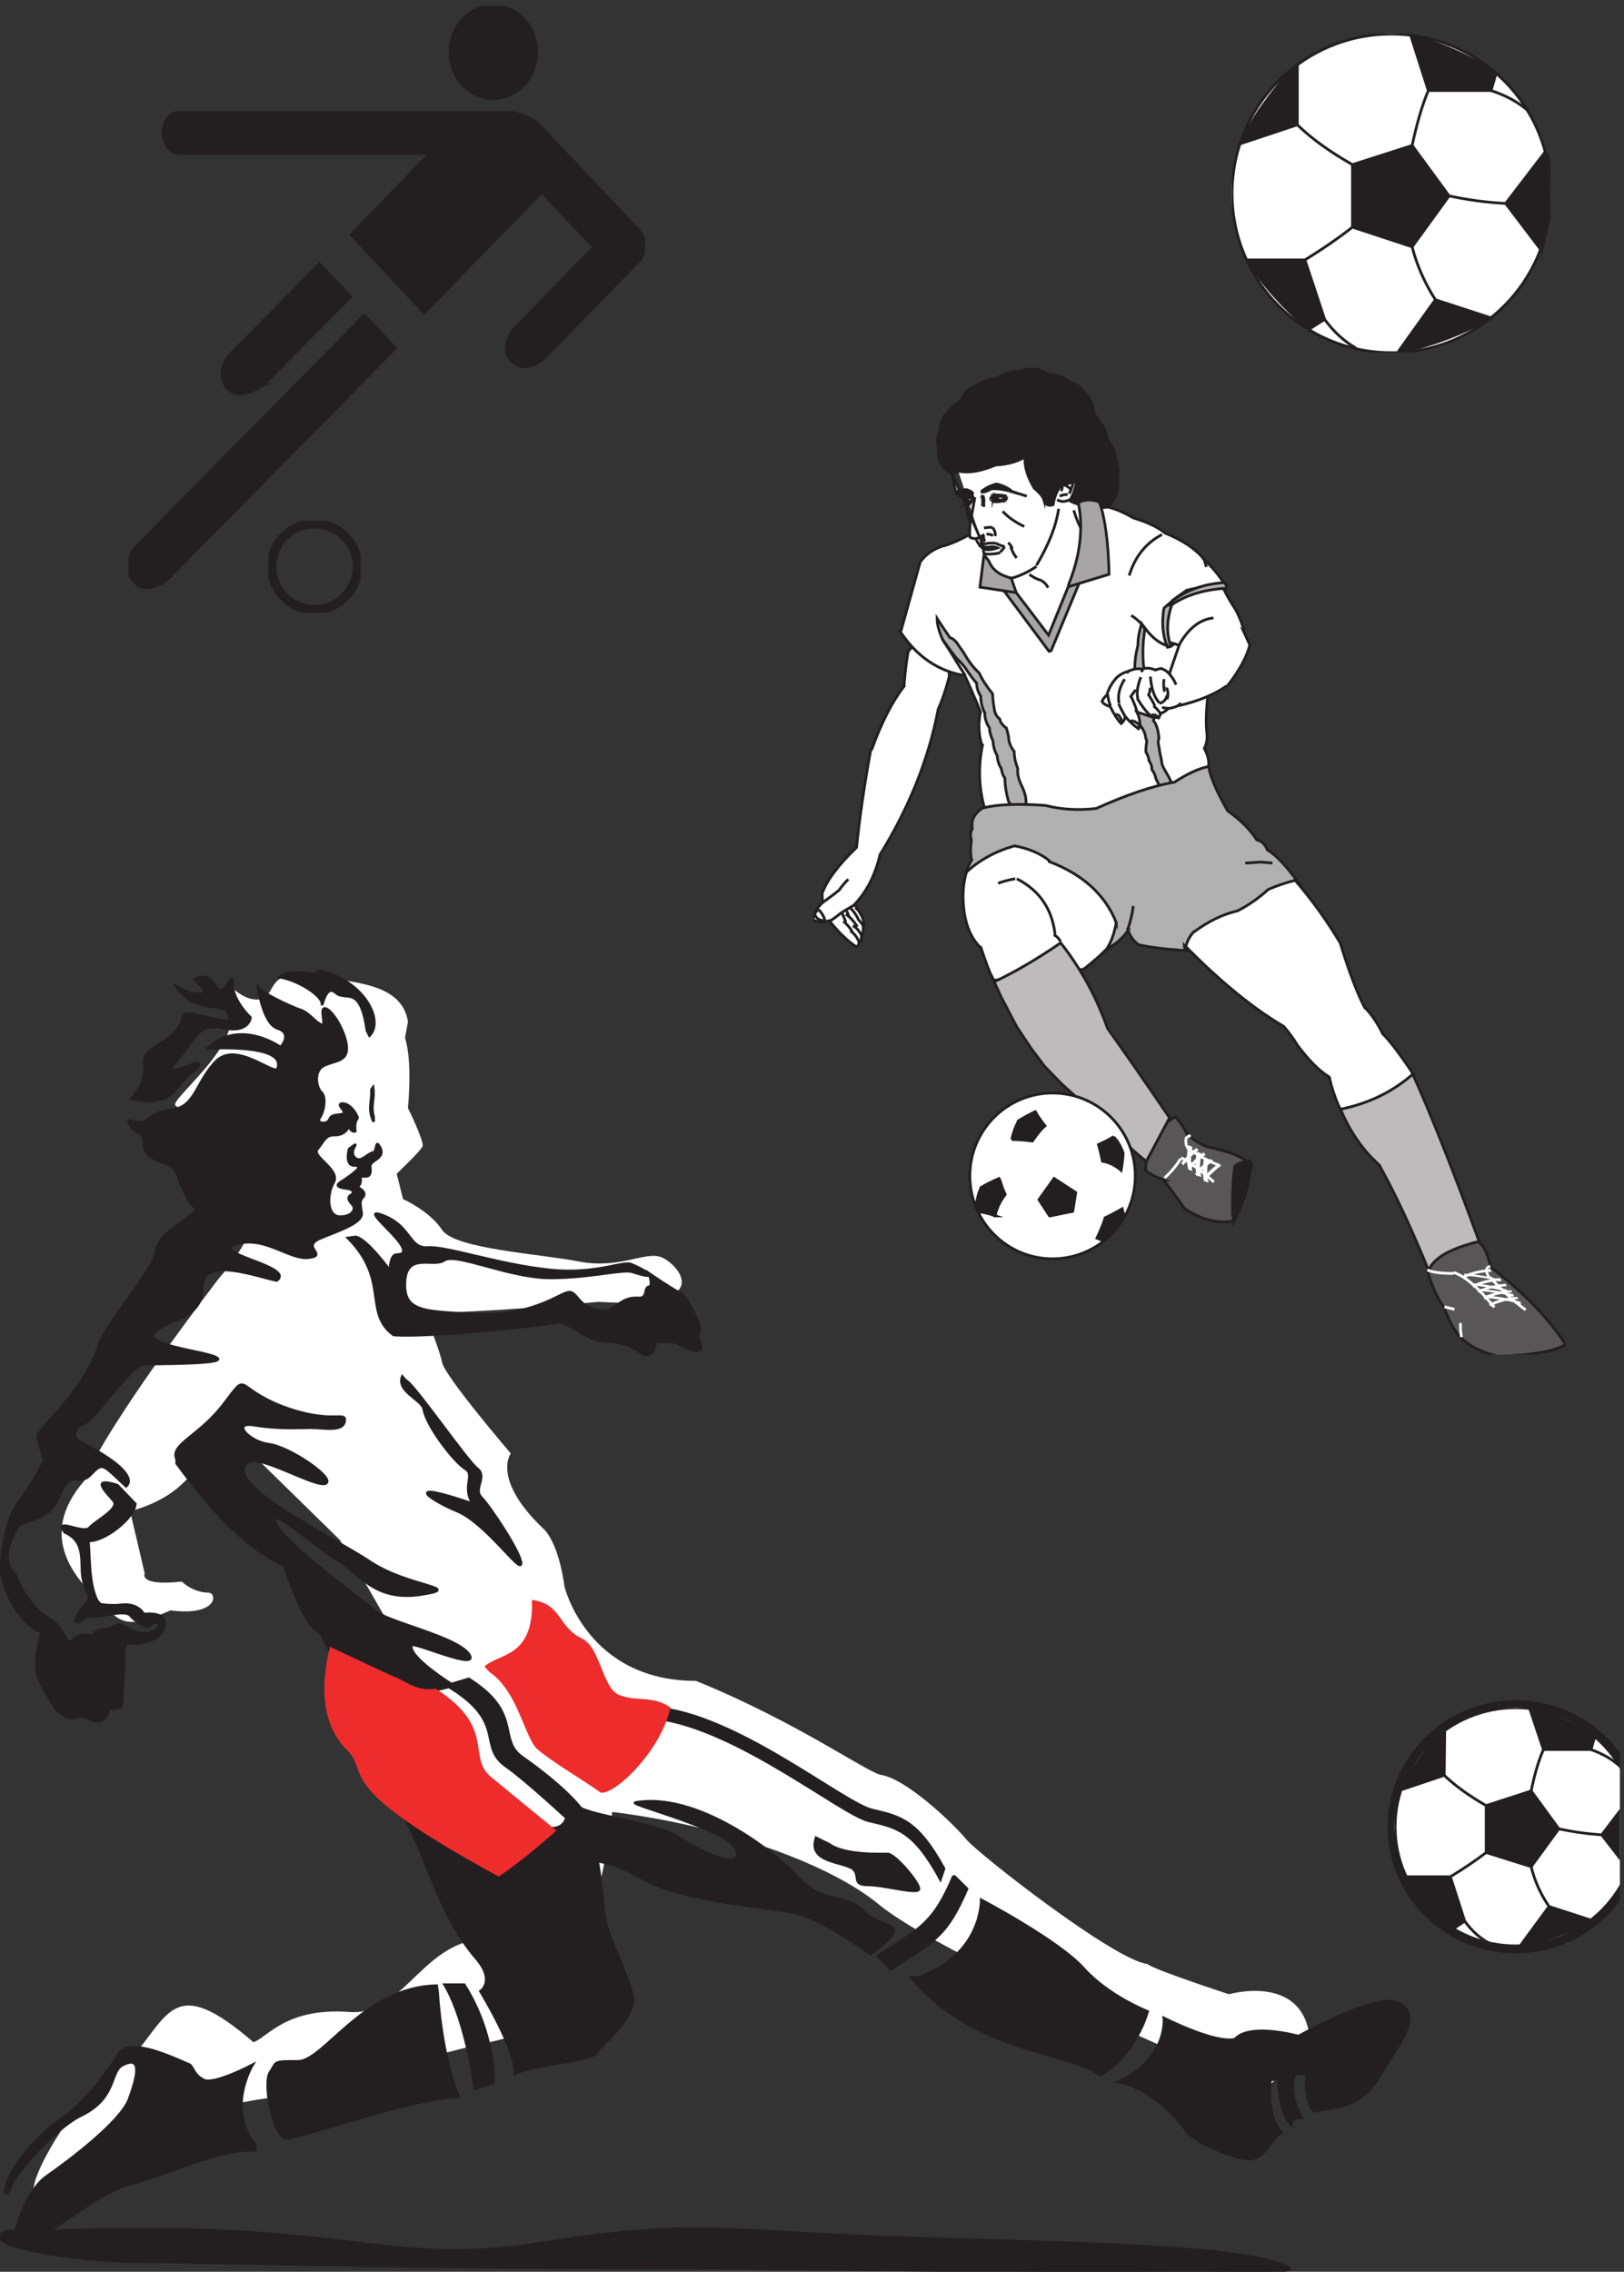 <svg xmlns="http://www.w3.org/2000/svg" xml:space="preserve" width="591.968" height="827.733"><rect width="100%" height="100%" fill="#333333" stroke="none"/><defs><clipPath id="a" clipPathUnits="userSpaceOnUse"><path d="M412.5 6208h1416V4544.5h-1416z" clip-rule="evenodd"/></clipPath><clipPath id="b" clipPathUnits="userSpaceOnUse"><path d="M796.152 4797.34H1049V4544.5H796.152Z" clip-rule="evenodd"/></clipPath><clipPath id="c" clipPathUnits="userSpaceOnUse"><path d="M412.5 6208h1416V4544.5h-1416z" clip-rule="evenodd"/></clipPath><clipPath id="d" clipPathUnits="userSpaceOnUse"><path d="M3436.5 6131.5h873v-873h-873z" clip-rule="evenodd"/></clipPath><clipPath id="e" clipPathUnits="userSpaceOnUse"><path d="M2289 5216.5h2062.5V2512H2289Z" clip-rule="evenodd"/></clipPath><clipPath id="f" clipPathUnits="userSpaceOnUse"><path d="M0 0h4500v6208H0Z"/></clipPath><clipPath id="g" clipPathUnits="userSpaceOnUse"><path d="M0 6208h4500V-.5H0Z" clip-rule="evenodd"/></clipPath><clipPath id="h" clipPathUnits="userSpaceOnUse"><path d="M0 3569.5h4500V-.5H0Z" clip-rule="evenodd"/></clipPath><clipPath id="i" clipPathUnits="userSpaceOnUse"><path d="M0 0h4500v6208H0Z"/></clipPath><clipPath id="j" clipPathUnits="userSpaceOnUse"><path d="M0 6208h4500V-.5H0Z" clip-rule="evenodd"/></clipPath><clipPath id="k" clipPathUnits="userSpaceOnUse"><path d="M0 3569.5h4500V-.5H0Z" clip-rule="evenodd"/></clipPath><clipPath id="l" clipPathUnits="userSpaceOnUse"><path d="M60.242 3566.74H4560.25V-3.25H60.242Z" clip-rule="evenodd"/></clipPath><clipPath id="m" clipPathUnits="userSpaceOnUse"><path d="M0 0h4500v6208H0Z"/></clipPath><clipPath id="n" clipPathUnits="userSpaceOnUse"><path d="M0 6208h4500V-.5H0Z" clip-rule="evenodd"/></clipPath><clipPath id="o" clipPathUnits="userSpaceOnUse"><path d="M0 3569.5h4500V-.5H0Z" clip-rule="evenodd"/></clipPath><clipPath id="p" clipPathUnits="userSpaceOnUse"><path d="M60.242 3566.74H4560.25V-3.25H60.242Z" clip-rule="evenodd"/></clipPath><clipPath id="q" clipPathUnits="userSpaceOnUse"><path d="M3882.08 1546.09h661.36V893.285h-661.36z" clip-rule="evenodd"/></clipPath><clipPath id="r" clipPathUnits="userSpaceOnUse"><path d="M0 0h4500v6208H0Z"/></clipPath><clipPath id="s" clipPathUnits="userSpaceOnUse"><path d="M0 6208h4500V-.5H0Z" clip-rule="evenodd"/></clipPath><clipPath id="t" clipPathUnits="userSpaceOnUse"><path d="M0 3569.5h4500V-.5H0Z" clip-rule="evenodd"/></clipPath><clipPath id="u" clipPathUnits="userSpaceOnUse"><path d="M60.242 3566.74H4560.25V-3.25H60.242Z" clip-rule="evenodd"/></clipPath></defs><g clip-path="url(#a)" transform="matrix(.133 0 0 -.133 -8.032 827.733)"><path d="M1531.21 6080.89c0-70.21-53.19-127.11-118.82-127.11-65.62 0-118.83 56.9-118.83 127.11 0 70.2 53.21 127.11 118.83 127.11 65.63 0 118.82-56.91 118.82-127.11" style="fill:#231f20;fill-opacity:1;fill-rule:evenodd;stroke:none"/><path d="M1531.21 6080.89c0-70.21-53.19-127.11-118.82-127.11-65.62 0-118.83 56.9-118.83 127.11 0 70.2 53.21 127.11 118.83 127.11 65.63 0 118.82-56.91 118.82-127.11z" style="fill:none;stroke:#231f20;stroke-width:7.5;stroke-linecap:butt;stroke-linejoin:miter;stroke-miterlimit:10;stroke-dasharray:none;stroke-opacity:1"/></g><g clip-path="url(#b)" transform="matrix(.133 0 0 -.133 -8.032 827.733)"><path d="M1047.62 4671.61c0-69.44-56.288-125.73-125.733-125.73-69.442 0-125.735 56.29-125.735 125.73s56.293 125.73 125.735 125.73c69.445 0 125.733-56.29 125.733-125.73zm-17.96 0c0-59.52-48.25-107.77-107.773-107.77-59.52 0-107.774 48.25-107.774 107.77 0 59.52 48.254 107.77 107.774 107.77 59.523 0 107.773-48.25 107.773-107.77" style="fill:#231f20;fill-opacity:1;fill-rule:evenodd;stroke:none"/><path d="M814.097 4671.71c0 59.51 48.253 107.76 107.771 107.76m109.152-107.76c0 59.51-48.868 107.76-109.152 107.76m109.152-107.76c0-60.29-48.868-109.16-109.152-109.16m-107.771 109.16c0-60.29 48.253-109.16 107.771-109.16" style="fill:none;stroke:#231f20;stroke-width:7.5;stroke-linecap:butt;stroke-linejoin:miter;stroke-miterlimit:10;stroke-dasharray:none;stroke-opacity:1" transform="scale(1 1)"/><path d="M796.136 4671.71c0 69.44 56.292 125.73 125.732 125.73m127.112-125.73c0 69.44-56.91 125.73-127.112 125.73m127.112-125.73c0-70.21-56.91-127.12-127.112-127.12m-125.732 127.12c0-70.21 56.292-127.12 125.732-127.12" style="fill:none;stroke:#231f20;stroke-width:7.5;stroke-linecap:butt;stroke-linejoin:miter;stroke-miterlimit:10;stroke-dasharray:none;stroke-opacity:1" transform="scale(1 1)"/></g><g clip-path="url(#c)" transform="matrix(.133 0 0 -.133 -8.032 827.733)"><path d="m1817.23 5514.41-261.14-268.03c-5.53-5.53-52.51-52.51-93.96-11.06-33.16 34.54 2.76 80.14 5.53 85.66l219.69 225.21-142.31 150.6-321.94-330.21-200.35 214.15 215.55 222.45H551.59c-23.488 0-44.211 26.25-44.211 56.64 0 29.02 17.961 55.27 37.305 55.27h922.976c16.58-2.76 34.54-9.67 48.36-17.96 13.82-8.29 26.25-19.34 37.31-31.78l245.94-259.75c15.2-12.43 24.87-31.78 27.63-44.21 4.15-17.96 0-29.01-9.67-46.98" style="fill:#231f20;fill-opacity:1;fill-rule:evenodd;stroke:none"/><path d="m1817.23 5514.41-261.14-268.03c-5.53-5.53-52.51-52.51-93.96-11.06-33.16 34.54 2.76 80.14 5.53 85.66l219.69 225.21-142.31 150.6-321.94-330.21-200.35 214.15 215.55 222.45H551.59c-23.488 0-44.211 26.25-44.211 56.64 0 29.02 17.961 55.27 37.305 55.27h922.976c16.58-2.76 34.54-9.67 48.36-17.96 13.82-8.29 26.25-19.34 37.31-31.78l245.94-259.75c15.2-12.43 24.87-31.78 27.63-44.21 4.15-17.96 0-29.01-9.67-46.98z" style="fill:none;stroke:#231f20;stroke-width:7.5;stroke-linecap:butt;stroke-linejoin:miter;stroke-miterlimit:10;stroke-dasharray:none;stroke-opacity:1"/><path d="m782.59 5169 239.04 241.79-85.669 89.81-239.035-241.79c-2.766 0-51.125-53.88-13.817-98.1 33.161-40.07 91.192 5.53 99.481 8.29" style="fill:#231f20;fill-opacity:1;fill-rule:evenodd;stroke:none"/><path d="m782.59 5169 239.04 241.79-85.669 89.81-239.035-241.79c-2.766 0-51.125-53.88-13.817-98.1 33.161-40.07 91.192 5.53 99.481 8.29z" style="fill:none;stroke:#231f20;stroke-width:7.5;stroke-linecap:butt;stroke-linejoin:miter;stroke-miterlimit:10;stroke-dasharray:none;stroke-opacity:1"/><path d="m515.668 4632.93 628.672 636.93-85.66 89.81-627.297-635.56c-2.762 0-37.305-49.73-5.528-91.18 33.161-42.84 82.903-2.77 89.813 0" style="fill:#231f20;fill-opacity:1;fill-rule:evenodd;stroke:none"/><path d="m515.668 4632.93 628.672 636.93-85.66 89.81-627.297-635.56c-2.762 0-37.305-49.73-5.528-91.18 33.161-42.84 82.903-2.77 89.813 0z" style="fill:none;stroke:#231f20;stroke-width:7.5;stroke-linecap:butt;stroke-linejoin:miter;stroke-miterlimit:10;stroke-dasharray:none;stroke-opacity:1"/></g><g clip-path="url(#d)" transform="matrix(.133 0 0 -.133 -8.032 827.733)"><path d="M4309.5 5695c0-241.08-195.42-436.5-436.5-436.5-241.07 0-436.5 195.42-436.5 436.5 0 241.07 195.43 436.5 436.5 436.5 241.08 0 436.5-195.43 436.5-436.5" style="fill:#fff;fill-opacity:1;fill-rule:evenodd;stroke:none"/><path d="M4306.08 5699.53c0-241.28-195.26-436.85-436.15-436.85-240.88 0-436.16 195.57-436.16 436.85 0 241.26 195.28 436.84 436.16 436.84 240.89 0 436.15-195.58 436.15-436.84z" style="fill:none;stroke:#231f20;stroke-width:7.5;stroke-linecap:butt;stroke-linejoin:miter;stroke-miterlimit:10;stroke-dasharray:none;stroke-opacity:1" transform="scale(1.001 .999)"/><path d="m3929.82 5826.23-163.52-52.5v-171.28l163.52-53.87 101.15 139.51-101.15 138.14" style="fill:#231f20;fill-opacity:1;fill-rule:evenodd;stroke:none"/><path d="m3926.7 5830.86-163.39-52.54v-171.41l163.39-53.92 101.07 139.63z" style="fill:none;stroke:#231f20;stroke-width:7.5;stroke-linecap:butt;stroke-linejoin:miter;stroke-miterlimit:10;stroke-dasharray:none;stroke-opacity:1" transform="scale(1.001 .999)"/><path d="M3925.66 6128.74c86.84-23.95 164.9-58.94 234.18-104.98l-13.85-46.97h-171.83l-48.5 151.95" style="fill:#231f20;fill-opacity:1;fill-rule:evenodd;stroke:none"/><path d="M3922.54 6133.61c86.77-23.96 164.77-58.98 234-105.06l-13.84-47.01h-171.69l-48.47 152.07" style="fill:none;stroke:#231f20;stroke-width:7.5;stroke-linecap:butt;stroke-linejoin:miter;stroke-miterlimit:10;stroke-dasharray:none;stroke-opacity:1" transform="scale(1.001 .999)"/><path d="m4302.19 5801.36-10.15 4.15-105.87-138.13 98.62-129.85c20.3 90.24 26.1 178.19 17.4 263.83" style="fill:#231f20;fill-opacity:1;fill-rule:evenodd;stroke:none"/><path d="m4298.77 5805.98-10.14 4.14-105.78-138.24 98.53-129.95c20.29 90.32 26.08 178.33 17.39 264.05" style="fill:none;stroke:#231f20;stroke-width:7.5;stroke-linecap:butt;stroke-linejoin:miter;stroke-miterlimit:10;stroke-dasharray:none;stroke-opacity:1" transform="scale(1.001 .999)"/><path d="m3896.56 5259.88-2.77 4.15 99.77 139.51 152.43-49.73c-81.3-45.12-164.44-76.43-249.43-93.93" style="fill:#231f20;fill-opacity:1;fill-rule:evenodd;stroke:none"/><path d="m3893.47 5264.06-2.78 4.15 99.7 139.62 152.31-49.76c-81.24-45.16-164.31-76.5-249.23-94.01" style="fill:none;stroke:#231f20;stroke-width:7.5;stroke-linecap:butt;stroke-linejoin:miter;stroke-miterlimit:10;stroke-dasharray:none;stroke-opacity:1" transform="scale(1.001 .999)"/><path d="M3476.69 5512.66c49.88-75.51 107.16-138.59 171.83-189.24l41.57 26.25-54.05 162.99h-159.35" style="fill:#231f20;fill-opacity:1;fill-rule:evenodd;stroke:none"/><path d="M3473.93 5517.05c49.84-75.58 107.07-138.7 171.69-189.4l41.54 26.27-54 163.13h-159.23" style="fill:none;stroke:#231f20;stroke-width:7.5;stroke-linecap:butt;stroke-linejoin:miter;stroke-miterlimit:10;stroke-dasharray:none;stroke-opacity:1" transform="scale(1.001 .999)"/><path d="M3615.26 6048.62v-165.76l-157.97-52.49c41.57 81.04 94.23 153.79 157.97 218.25" style="fill:#231f20;fill-opacity:1;fill-rule:evenodd;stroke:none"/><path d="M3612.39 6053.43v-165.89l-157.85-52.53c41.54 81.1 94.16 153.91 157.85 218.42m314.31-222.57c12.92 60.82 27.69 111.05 44.31 150.68m-44.31-428.55c12.92-50.69 34.15-99.07 63.69-145.16m37.38 284.79c50.77-11.06 102.46-17.98 155.08-20.74m-549.69-154.83c48 29.49 91.38 59.44 130.15 89.86m-150.92 280.63c38.77-37.79 89.08-74.19 150.92-109.22m-76.15-424.4c24.92-34.1 53.54-60.36 85.84-78.8m369.7 706.42c41.53-13.82 75.23-32.26 101.07-55.29" style="fill:none;stroke:#231f20;stroke-width:7.5;stroke-linecap:butt;stroke-linejoin:miter;stroke-miterlimit:10;stroke-dasharray:none;stroke-opacity:1" transform="scale(1.001 .999)"/></g><g clip-path="url(#e)" transform="matrix(.133 0 0 -.133 -8.032 827.733)"><path d="M3030.86 3567.82c21.28 16.61 42.1 34.61 62.46 53.99l19.44 16.61 26.37 45.68 6.94 78.91-88.84 85.82-148.52 58.14-81.9 15.23-68.02-18-34.7-47.06-13.88-20.76c-9.25-30.46-12.03-63.68-8.33-99.67 4.63-47.07 19.9-83.52 45.81-109.36h1.39c12.96-39.69 24.52-69.68 34.7-89.98l247.08 30.45" style="fill:#fff;fill-opacity:1;fill-rule:evenodd;stroke:none"/><path d="M3033.41 3564.83c21.3 16.6 42.14 34.58 62.51 53.94l19.45 16.6 26.4 45.64 6.94 78.84-88.91 85.75-148.65 58.1-81.96 15.21-68.08-17.98-34.73-47.03-13.89-20.74c-9.26-30.43-12.04-63.63-8.34-99.59 4.64-47.02 19.92-83.45 45.85-109.26h1.39c12.97-39.65 24.54-69.62 34.73-89.91l247.29 30.43" style="fill:none;stroke:#231f20;stroke-width:7.5;stroke-linecap:butt;stroke-linejoin:miter;stroke-miterlimit:10;stroke-dasharray:none;stroke-opacity:1" transform="scale(.999 1.001)"/><path d="M3307.81 3632.88c95.84-97.82 186.16-171.65 270.94-221.48 11.98-12.92 24.89-30.46 38.71-52.61 30.42-40.6 58.98-69.21 85.71-85.82l1.38-1.38c5.53-26.77 14.75-54.45 27.65-83.06l17.97-30.46 141-2.77 34.56 66.45 8.29 59.52c-37.78 56.3-65.89 93.21-84.32 110.75v1.38c-17.51 33.23-33.64 56.3-48.38 69.21-20.28 38.77-42.39 96.91-66.36 174.43v1.38c-36.86 61.83-78.33 119.51-124.41 173.03l-41.47 27.69-230.86-52.6-35.94-55.38 5.53-98.28" style="fill:#fff;fill-opacity:1;fill-rule:evenodd;stroke:none"/><path d="M3310.59 3629.84c95.92-97.75 186.31-171.51 271.17-221.3 11.99-12.91 24.9-30.43 38.74-52.56 30.44-40.57 59.03-69.16 85.78-85.76l1.38-1.38c5.54-26.74 14.76-54.4 27.67-82.99l17.99-30.42 141.12-2.77 34.59 66.39 8.3 59.47c-37.82 56.25-65.95 93.13-84.4 110.65v1.39c-17.52 33.19-33.66 56.24-48.42 69.15-20.29 38.73-42.43 96.82-66.41 174.28v1.38c-36.9 61.78-78.4 119.41-124.52 172.89l-41.5 27.66-231.05-52.56-35.97-55.32 5.53-98.2" style="fill:none;stroke:#231f20;stroke-width:7.5;stroke-linecap:butt;stroke-linejoin:miter;stroke-miterlimit:10;stroke-dasharray:none;stroke-opacity:1" transform="scale(.999 1.001)"/><path d="M2662.24 4367.93c-10.17-37.84-20.35-67.37-30.53-88.59v-1.39c-25.89-134.74-79.08-267.16-159.56-397.29v-1.38c-12.95-54.45-36.08-99.21-69.37-134.28 2.77-2.77 6.01-7.38 9.71-13.84h-1.39c2.78-2.77 6.94-9.23 12.49-19.38 5.55-13.84 6.47-23.53 2.77-29.07.93-10.15-.46-17.07-4.16-20.76v-1.39c0-9.23-2.31-16.15-6.93-20.76-.93-4.62-3.24-8.31-6.95-11.08-24.04 15.69-49.02 39.69-74.92 71.98-17.58-5.53-32.38-4.61-44.4 2.77v1.39c1.85 15.69 10.64 30.91 26.36 45.68-.92 8.3-1.38 16.61-1.38 24.92 12.95 35.99 44.4 77.98 94.34 125.97 8.33 82.13 21.28 171.19 38.86 267.16l2.77 1.39c26.83 73.82 56.43 131.5 88.8 173.03v5.54c2.78 34.15 6.48 64.14 11.1 89.98l11.1 12.46 22.2 6.92 79.09-55.37v-34.61" style="fill:#fff;fill-opacity:1;fill-rule:evenodd;stroke:none"/><path d="M2664.48 4364.27c-10.19-37.81-20.37-67.31-30.55-88.52v-1.39c-25.92-134.62-79.16-266.94-159.7-396.95v-1.39c-12.97-54.4-36.11-99.12-69.43-134.16 2.77-2.76 6.01-7.38 9.71-13.83h-1.38c2.77-2.77 6.94-9.22 12.5-19.37 5.55-13.82 6.47-23.51 2.77-29.04.93-10.14-.46-17.06-4.17-20.75v-1.38c0-9.22-2.31-16.14-6.94-20.75-.92-4.6-3.24-8.29-6.94-11.06-24.07 15.67-49.07 39.65-74.99 71.92-17.59-5.53-32.4-4.61-44.44 2.77v1.38c1.86 15.68 10.65 30.89 26.39 45.64-.93 8.3-1.39 16.6-1.39 24.9 12.96 35.96 44.44 77.92 94.43 125.86 8.33 82.07 21.29 171.05 38.88 266.95l2.78 1.38c26.85 73.77 56.47 131.4 88.88 172.89v5.53c2.77 34.12 6.47 64.09 11.1 89.91l11.11 12.45 22.22 6.91 79.16-55.33v-34.57" style="fill:none;stroke:#231f20;stroke-width:7.5;stroke-linecap:butt;stroke-linejoin:miter;stroke-miterlimit:10;stroke-dasharray:none;stroke-opacity:1" transform="scale(.999 1.001)"/><path d="m3364.48 4053.7-233.62-123.2-366.32 44.3-5.53 34.61c-15.67 56.29-17.51 113.51-5.53 171.65h-1.39c-9.21 28.6-10.59 59.06-4.14 91.36l1.38-2.77c-16.59 40.61-31.33 74.75-44.24 102.44-72.8 12-131.78 52.14-176.94 120.43h1.38c19.36 69.21 36.86 131.97 52.53 188.27v1.38c14.75 21.22 36.4 36.45 64.98 45.68h2.76c23.04 7.38 45.62 17.53 67.74 30.45l377.38 76.14c23.04-5.54 47-15.69 71.88-30.46 39.63-11.99 68.66-25.84 87.09-41.52 46.09-18.46 81.11-41.53 105.07-69.22v-1.38c22.11-20.31 40.55-41.99 55.29-65.06l-44.23-319.77c-3.69-38.76-4.15-69.68-1.39-92.75 1.85-14.76-.46-28.61-6.91-41.53 10.14-19.38 13.82-36.45 11.06-51.22l-8.3-67.83" style="fill:#fff;fill-opacity:1;fill-rule:evenodd;stroke:none"/><path d="m3367.31 4050.3-233.82-123.09-366.63 44.25-5.53 34.58c-15.69 56.25-17.53 113.42-5.54 171.51h-1.38c-9.23 28.58-10.61 59.02-4.16 91.29l1.39-2.77c-16.6 40.57-31.36 74.69-44.27 102.35-72.87 11.99-131.9 52.1-177.1 120.33h1.39c19.37 69.16 36.89 131.86 52.57 188.11v1.38c14.76 21.21 36.43 36.42 65.03 45.64h2.77c23.06 7.38 45.65 17.52 67.79 30.43l377.7 76.07c23.06-5.53 47.04-15.67 71.94-30.42 39.67-11.99 68.72-25.82 87.17-41.5 46.12-18.44 81.17-41.49 105.15-69.15v-1.38c22.13-20.29 40.58-41.96 55.34-65.01l-44.27-319.5c-3.69-38.73-4.16-69.62-1.39-92.67 1.85-14.76-.46-28.59-6.91-41.5 10.14-19.36 13.83-36.42 11.06-51.17l-8.3-67.78" style="fill:none;stroke:#231f20;stroke-width:7.5;stroke-linecap:butt;stroke-linejoin:miter;stroke-miterlimit:10;stroke-dasharray:none;stroke-opacity:1" transform="scale(.999 1.001)"/><path d="m2682.98 4943.8 170.03 33.22 40.09-4.15 135.47-42.92 17.97-83.05 19.35-98.29-52.53-116.28-77.41-170.26-30.41 41.52-78.8 110.75-59.44 27.68-6.91 45.68-1.38 13.85c-2.77 8.3-3.23 14.3-1.38 17.99m1.38 1.39 2.76 1.38h-5.53l2.77-1.38-5.53 2.77c-7.37 3.69-13.37 11.53-17.97 23.53-7.38 0-12.9 1.38-16.59 4.15-.92 12-.46 25.84 1.38 41.53-7.37 15.69-11.06 33.68-11.06 53.99l1.39-1.39c-3.69 2.77-7.84 7.38-12.45 13.85-4.61 2.77-9.22 6-13.82 9.68l-2.77 4.16a242.017 242.017 0 0 0-11.05 51.21l88.47-203.48" style="fill:#fff;fill-opacity:1;fill-rule:evenodd;stroke:none"/><path d="m2685.23 4939.65 170.17 33.2 40.13-4.15 135.58-42.88 17.99-82.99 19.37-98.2-52.58-116.18-77.47-170.13-30.44 41.5-78.86 110.65-59.49 27.66-6.92 45.64-1.38 13.83c-2.77 8.3-3.23 14.3-1.39 17.99m1.39 1.38 2.76 1.38h-5.53l2.77-1.38-5.54 2.76c-7.38 3.69-13.38 11.53-17.98 23.52-7.39 0-12.92 1.38-16.61 4.14-.92 11.99-.46 25.83 1.39 41.5-7.38 15.68-11.07 33.66-11.07 53.94l1.38-1.38c-3.69 2.77-7.84 7.38-12.45 13.83-4.61 2.77-9.23 6-13.84 9.68l-2.76 4.15c-5.54 16.6-9.23 33.66-11.07 51.17l88.55-203.31" style="fill:none;stroke:#231f20;stroke-width:7.5;stroke-linecap:butt;stroke-linejoin:miter;stroke-miterlimit:10;stroke-dasharray:none;stroke-opacity:1" transform="scale(.999 1.001)"/><path d="M2872.8 4021.86c.94 13.84-2.81 29.53-11.27 47.07-9.39 19.37-13.15 35.52-11.27 48.45-6.57 16.6-9.86 32.29-9.86 47.06-10.33 12.92-15.5 26.76-15.5 41.53l-5.63 22.15c-11.27 8.3-17.38 16.61-18.32 24.92-9.39 7.38-14.56 17.53-15.5 30.45-2.81 16.61-4.22 29.53-4.22 38.76-15.97 19.38-28.18 38.3-36.64 56.75-15.96 14.77-30.05 33.23-42.26 55.38l-12.68 17.99c-8.45 13.84-16.91 21.69-25.36 23.53-10.34 14.77-22.08 32.3-35.23 52.61 0-15.69 5.17-35.07 15.5-58.14 10.33-14.77 22.55-31.38 36.64-49.84 11.26-10.15 20.66-20.76 28.17-31.83 10.33-15.7 19.73-28.15 28.18-37.38 0-12 3.76-24 11.27-35.99 0-16.62 3.76-31.84 11.27-45.69v-6.92c.94-11.07 5.17-22.61 12.68-34.6 0-9.23 3.29-21.23 9.87-35.99 0-12 3.75-25.38 11.27-40.15.93-12.92 4.69-24.45 11.27-34.6 1.87-12 5.16-20.77 9.86-26.31 0-19.38 3.29-40.61 9.86-63.68l5.64-8.3 14.09-20.77 16.9 12.47 11.27 11.07" style="fill:#b1b0b0;fill-opacity:1;fill-rule:evenodd;stroke:none"/><path d="M2875.22 4018.49c.94 13.83-2.82 29.5-11.29 47.02-9.39 19.37-13.15 35.5-11.27 48.41-6.58 16.6-9.88 32.27-9.88 47.03-10.34 12.91-15.5 26.74-15.5 41.49l-5.65 22.13c-11.28 8.3-17.39 16.6-18.33 24.9-9.4 7.38-14.57 17.52-15.51 30.43-2.82 16.59-4.23 29.5-4.23 38.73-15.98 19.36-28.2 38.26-36.66 56.7-15.98 14.76-30.08 33.2-42.3 55.33l-12.69 17.98c-8.46 13.83-16.93 21.67-25.39 23.51-10.34 14.75-22.09 32.27-35.25 52.56 0-15.68 5.17-35.04 15.51-58.09 10.34-14.75 22.57-31.35 36.67-49.8 11.28-10.14 20.68-20.74 28.2-31.8 10.34-15.68 19.74-28.13 28.2-37.35 0-11.99 3.76-23.97 11.28-35.96 0-16.6 3.76-31.81 11.28-45.65v-6.91c.94-11.07 5.17-22.59 12.69-34.58 0-9.22 3.29-21.21 9.87-35.96 0-11.99 3.76-25.36 11.28-40.11.94-12.91 4.7-24.43 11.28-34.58 1.88-11.99 5.17-20.75 9.87-26.28 0-19.36 3.3-40.57 9.88-63.62l5.64-8.3 14.1-20.75 16.91 12.45 11.29 11.07" style="fill:none;stroke:#231f20;stroke-width:7.5;stroke-linecap:butt;stroke-linejoin:miter;stroke-miterlimit:10;stroke-dasharray:none;stroke-opacity:1" transform="scale(.999 1.001)"/><path d="M3015.56 4841.52c-9.3 2.83-17.2 6.12-23.72 9.88l1.4 1.41c8.37 13.18 14.42 30.12 18.14 50.82h-1.4c-12.09-2.83-26.04-6.59-41.85-11.29-10.24-13.18-17.21-30.12-20.93-50.82v-1.41c-13.96-4.7-22.33.47-25.12 15.53v-2.83c-2.79 9.41-11.63 20.24-26.51 32.47-19.53 32.93-27.9 61.63-25.11 86.1-20.47-13.18-47.44-20.7-80.93-22.59-40.92-16.93-73.95-22.58-99.06-16.93h-1.4c-5.58-2.83-13.02-4.24-22.32-4.24h-1.39c-25.12 16.94-35.82 38.58-32.1 64.93v1.41c-5.58 17.88-4.18 34.34 4.19 49.4-.93 19.76 7.44 38.11 25.11 55.05 10.24 11.29 21.4 20.23 33.49 26.82 7.44 22.58 20 35.28 37.67 38.11v1.41c24.19 15.05 43.25 21.64 57.21 19.76h-1.4c23.26 14.11 43.72 21.17 61.39 21.17l1.4-1.41c31.63 12.23 58.6 9.88 80.92-7.06 24.19 0 45.12-8 62.79-24l1.4 1.42c13.95-3.77 26.97-14.59 39.06-32.47v-1.41c14.89-12.23 22.33-30.58 22.33-55.05v1.42c5.58-3.77 11.16-10.82 16.74-21.17h-1.4c11.17-9.41 18.14-25.41 20.93-47.99h1.4c13.02-16.94 20.46-33.88 22.32-50.82l-1.39 1.41c7.44-20.7 9.3-39.05 5.58-55.04 3.72-16.94 1.86-33.41-5.58-49.4l1.39 1.41c-5.58-15.06-13.95-25.88-25.11-32.47l-78.14 8.47" style="fill:#231f20;fill-opacity:1;fill-rule:evenodd;stroke:none"/><path d="M3018.1 4837.46c-9.31 2.83-17.23 6.11-23.74 9.87l1.39 1.41c8.38 13.17 14.43 30.09 18.16 50.77h-1.4c-12.1-2.81-26.07-6.58-41.89-11.28-10.24-13.16-17.22-30.08-20.95-50.77v-1.41c-13.96-4.7-22.34.47-25.13 15.52v-2.83c-2.8 9.41-11.64 20.22-26.54 32.44-19.55 32.91-27.92 61.59-25.13 86.03-20.48-13.16-47.48-20.69-81-22.57-40.96-16.92-74.01-22.56-99.14-16.92h-1.4c-5.58-2.82-13.03-4.23-22.34-4.23h-1.4c-25.13 16.92-35.84 38.55-32.12 64.87v1.41c-5.58 17.87-4.18 34.32 4.19 49.36-.93 19.75 7.45 38.08 25.14 55 10.24 11.28 21.41 20.22 33.52 26.8 7.44 22.56 20.01 35.25 37.7 38.08v1.41c24.2 15.04 43.29 21.62 57.25 19.74h-1.4c23.28 14.1 43.76 21.15 61.45 21.15l1.39-1.4c31.66 12.22 58.65 9.87 81-7.06 24.2 0 45.15-7.99 62.83-23.97l1.4 1.41c13.97-3.76 27-14.57 39.1-32.44v-1.41c14.9-12.22 22.35-30.55 22.35-55v1.41c5.58-3.76 11.17-10.81 16.75-21.15h-1.39c11.17-9.4 18.15-25.39 20.94-47.95h1.4c13.03-16.92 20.48-33.85 22.34-50.77l-1.39 1.41c7.44-20.69 9.31-39.02 5.58-55 3.73-16.93 1.86-33.38-5.58-49.36l1.39 1.41c-5.58-15.05-13.96-25.86-25.14-32.44l-78.19 8.46" style="fill:none;stroke:#231f20;stroke-width:7.5;stroke-linecap:butt;stroke-linejoin:miter;stroke-miterlimit:10;stroke-dasharray:none;stroke-opacity:1" transform="scale(.999 1.001)"/><path d="m2846.1 4599.11 88.47-116.28 55.29 135.66 12.44 8.31 17.97 15.23v-11.08l-2.76-8.3-76.03-182.73-5.53-1.38-125.8 168.88 2.77 6.92 4.15 8.31 16.59-12.46 12.44-11.08" style="fill:#a7a5a6;fill-opacity:1;fill-rule:evenodd;stroke:none"/><path d="m2848.49 4595.26 88.54-116.19 55.34 135.55 12.46 8.3 17.98 15.21v-11.06l-2.76-8.3-76.1-182.57-5.53-1.38-125.91 168.73 2.77 6.92 4.15 8.3 16.61-12.45 12.45-11.06" style="fill:none;stroke:#231f20;stroke-width:7.5;stroke-linecap:butt;stroke-linejoin:miter;stroke-miterlimit:10;stroke-dasharray:none;stroke-opacity:1" transform="scale(.999 1.001)"/><path d="M2707.86 4860.74c2.77-1.84 4.61-4.15 5.53-6.92zm5.53-8.3c-.92-2.77-2.76-5.08-5.53-6.92zm-5.53-6.92c-2.77 2.77-5.07 5.53-6.91 8.3zm-6.91 8.3c.92 2.77 2.76 4.62 5.53 5.54l-5.53-5.54" style="fill:#231f20;fill-opacity:1;fill-rule:evenodd;stroke:none"/><path d="M2710.13 4856.67c2.77-1.85 4.62-4.15 5.54-6.92l-5.54 6.92m5.54-8.3c-.92-2.77-2.77-5.07-5.54-6.92l5.54 6.92m-5.54-6.92c-2.76 2.77-5.07 5.54-6.92 8.3l6.92-8.3m-6.92 8.3c.93 2.77 2.77 4.61 5.54 5.53l-5.54-5.53" style="fill:none;stroke:#231f20;stroke-width:7.5;stroke-linecap:butt;stroke-linejoin:miter;stroke-miterlimit:10;stroke-dasharray:none;stroke-opacity:1" transform="scale(.999 1.001)"/><path d="M2710.63 4853.82c0-2.3-1.24-4.16-2.77-4.16s-2.77 1.86-2.77 4.16c0 2.29 1.24 4.15 2.77 4.15s2.77-1.86 2.77-4.15" style="fill:#231f20;fill-opacity:1;fill-rule:evenodd;stroke:none"/><path d="M2712.9 4849.75c0-2.29-1.24-4.15-2.77-4.15-1.52 0-2.76 1.86-2.76 4.15s1.24 4.15 2.76 4.15c1.53 0 2.77-1.86 2.77-4.15z" style="fill:none;stroke:#231f20;stroke-width:7.5;stroke-linecap:butt;stroke-linejoin:miter;stroke-miterlimit:10;stroke-dasharray:none;stroke-opacity:1" transform="scale(.999 1.001)"/><path d="M2789.42 4849.67c3.69 1.85 5.99 5.08 6.91 9.69m0 0c-.92 3.69-2.76 6-5.53 6.92zm-4.15 8.3c-2.76-.92-5.52-1.84-8.29-2.76zm-8.29-2.76c-.92-1.85-1.38-3.69-1.38-5.54zm-1.38-6.92c.92-3.69 1.84-6.46 2.76-8.31zm2.76-6.93c.93-.92 2.77-1.38 5.53-1.38l-5.53 1.38" style="fill:#231f20;fill-opacity:1;fill-rule:evenodd;stroke:none"/><path d="M2791.76 4845.6c3.69 1.85 6 5.08 6.92 9.68m0 0c-.92 3.69-2.77 6-5.53 6.92l5.53-6.92m-4.15 8.3c-2.77-.92-5.53-1.84-8.3-2.76l8.3 2.76m-8.3-2.76c-.92-1.85-1.38-3.69-1.38-5.54l1.38 5.54m-1.38-6.92c.92-3.69 1.84-6.45 2.76-8.3l-2.76 8.3m2.76-6.91c.93-.92 2.77-1.39 5.54-1.39l-5.54 1.39" style="fill:none;stroke:#231f20;stroke-width:7.5;stroke-linecap:butt;stroke-linejoin:miter;stroke-miterlimit:10;stroke-dasharray:none;stroke-opacity:1" transform="scale(.999 1.001)"/><path d="M3187.54 4233.66c7.37-10.15 11.52-19.38 12.44-27.69.93-4.61 2.31-9.22 4.15-13.84-1.84-8.31-2.76-17.99-2.76-29.07 5.52-9.23 8.29-17.07 8.29-23.53 5.53-7.39 8.29-15.69 8.29-24.92 5.53-7.38 9.22-15.69 11.06-24.91l8.3-16.62 34.56-12.45-4.15 13.84 2.76 5.53c-.92 4.62-6.91 16.15-17.97 34.61-5.53 9.23-8.29 18-8.29 26.3-2.77 10.15-5.07 22.15-6.91 35.99-2.77 9.23-2.77 17.08 0 23.54-.92 8.3-1.85 14.76-2.77 19.38-2.76 12.92-6.91 22.61-12.44 29.07l4.15 15.22-23.5 13.85h-29.03v-16.62l5.53-9.68 8.29-18" style="fill:#b1b0b0;fill-opacity:1;fill-rule:evenodd;stroke:none"/><path d="M3190.22 4230.11c7.38-10.14 11.53-19.37 12.45-27.66.93-4.61 2.31-9.22 4.15-13.84-1.84-8.29-2.76-17.97-2.76-29.04 5.53-9.22 8.3-17.06 8.3-23.51 5.53-7.38 8.3-15.68 8.3-24.9 5.53-7.38 9.22-15.68 11.06-24.89l8.31-16.6 34.59-12.45-4.16 13.83 2.77 5.53c-.92 4.61-6.91 16.14-17.99 34.58-5.53 9.22-8.3 17.98-8.3 26.28-2.76 10.14-5.07 22.13-6.91 35.96-2.77 9.22-2.77 17.06 0 23.52-.92 8.29-1.85 14.75-2.77 19.36-2.77 12.91-6.92 22.59-12.45 29.04l4.15 15.22-23.52 13.83h-29.06v-16.6l5.54-9.68 8.3-17.98" style="fill:none;stroke:#231f20;stroke-width:7.5;stroke-linecap:butt;stroke-linejoin:miter;stroke-miterlimit:10;stroke-dasharray:none;stroke-opacity:1" transform="scale(.999 1.001)"/><path d="M3195.63 4394.24c-3.87 32.3-2.9 67.37 2.9 105.21-3.87 7.38-6.77 12.46-8.71 15.22-6.77-22.15-10.16-41.53-10.16-58.14v-1.38c-5.8-22.15-8.71-42.92-8.71-62.29l1.46-4.16 27.57-4.15v2.77l-4.35 6.92" style="fill:#b1b0b0;fill-opacity:1;fill-rule:evenodd;stroke:none"/><path d="M3198.31 4390.55c-3.87 32.28-2.9 67.32 2.91 105.12-3.88 7.38-6.78 12.45-8.72 15.22-6.78-22.13-10.17-41.5-10.17-58.1v-1.38c-5.81-22.13-8.71-42.88-8.71-62.24l1.45-4.15 27.6-4.15v2.77l-4.36 6.91" style="fill:none;stroke:#231f20;stroke-width:7.5;stroke-linecap:butt;stroke-linejoin:miter;stroke-miterlimit:10;stroke-dasharray:none;stroke-opacity:1" transform="scale(.999 1.001)"/><path d="M3419.04 4618.49c2.12-5.54 2.12-11.54 0-18v1.39l-4.79 9.69 4.79 6.92" style="fill:#231f20;fill-opacity:1;fill-rule:evenodd;stroke:none"/><path d="M3421.91 4614.62c2.12-5.54 2.12-11.53 0-17.99v1.39l-4.79 9.68 4.79 6.92" style="fill:none;stroke:#231f20;stroke-width:7.5;stroke-linecap:butt;stroke-linejoin:miter;stroke-miterlimit:10;stroke-dasharray:none;stroke-opacity:1" transform="scale(.999 1.001)"/><path d="M3423.93 4344.4c-35.94-24.92-81.1-43.37-135.47-55.37-8.3-3.69-16.59-6-24.89-6.92-8.29-7.38-15.66-12-22.11-13.84-.92-10.16-8.76-13.39-23.5-9.7-15.67 5.54-29.5 10.16-41.48 13.85 9.22-17.54 10.6-32.76 4.15-45.68-13.82 10.15-25.8 21.22-35.94 33.22-.92-7.38-4.61-13.84-11.06-19.38-8.29 8.31-18.43 23.99-30.41 47.06-11.06 2.77-18.43 7.39-22.12 13.85 2.76 6.46 7.37 12.46 13.83 17.99 3.68 15.69 12.44 31.38 26.26 47.07 9.22 8.31 19.35 13.84 30.41 16.61 12.9 6.46 26.27 8.77 40.09 6.92h1.38c10.14 3.69 21.66 2.77 34.56-2.77 3.69 1.85 9.22 3.23 16.59 4.15 9.22-3.69 16.13-8.3 20.74-13.83l1.38 1.38c7.37 21.22 16.12 46.6 26.26 76.13-11.98 3.7-19.81 6-23.5 6.93l-5.53-5.54-15.2 48.45 6.91 47.06 19.35 26.3 38.71 27.69 51.14 11.08 48.39-5.54 2.76-4.16c9.22-18.45 20.28-37.37 33.18-56.75 11.06-22.15 18.89-42.91 23.5-62.29l-1.38 1.38c6.45-13.84 11.52-24.92 15.21-33.22v-1.39c-8.3-32.3-28.57-69.21-60.83-110.74h-1.38" style="fill:#fff;fill-opacity:1;fill-rule:evenodd;stroke:none"/><path d="M3426.81 4340.76c-35.98-24.9-81.17-43.34-135.59-55.33-8.3-3.68-16.6-5.99-24.9-6.91-8.31-7.38-15.69-11.99-22.14-13.83-.92-10.15-8.77-13.38-23.52-9.69-15.68 5.54-29.52 10.15-41.51 13.84 9.23-17.53 10.61-32.74 4.15-45.65-13.83 10.14-25.82 21.21-35.97 33.2-.92-7.38-4.61-13.83-11.07-19.37-8.3 8.3-18.44 23.98-30.43 47.03-11.07 2.77-18.45 7.38-22.14 13.83 2.76 6.46 7.38 12.45 13.84 17.98 3.68 15.68 12.45 31.35 26.28 47.03 9.23 8.3 19.37 13.83 30.44 16.59 12.91 6.46 26.29 8.77 40.12 6.92h1.38c10.15 3.69 21.68 2.77 34.59-2.77 3.69 1.85 9.23 3.23 16.6 4.15 9.23-3.69 16.15-8.3 20.76-13.83l1.38 1.39c7.38 21.2 16.14 46.56 26.29 76.07-11.99 3.69-19.83 5.99-23.52 6.91l-5.53-5.53-15.22 48.41 6.91 47.03 19.37 26.27 38.74 27.67 51.19 11.06 48.43-5.53 2.76-4.15c9.23-18.44 20.3-37.34 33.21-56.71 11.07-22.13 18.91-42.87 23.52-62.24l-1.38 1.39c6.45-13.84 11.52-24.9 15.22-33.2v-1.38c-8.31-32.27-28.6-69.16-60.88-110.65h-1.38" style="fill:none;stroke:#231f20;stroke-width:7.5;stroke-linecap:butt;stroke-linejoin:miter;stroke-miterlimit:10;stroke-dasharray:none;stroke-opacity:1" transform="scale(.999 1.001)"/><path d="M3423.93 4612.71c-1.88 6.57-4.7 11.72-8.45 15.47l1.41-1.4c-65.69-3.75-121.06-27.19-166.1-70.31-6.57-40.31-3.29-75.93 9.85-106.86 7.51.94 13.61 4.22 18.3 9.84l-12.67 2.82v1.4c-8.44 30.94-6.57 64.68 5.63 101.24h-1.4c39.41 27.18 89.61 42.65 150.61 46.4l2.82 1.4" style="fill:#b1b0b0;fill-opacity:1;fill-rule:evenodd;stroke:none"/><path d="M3426.81 4608.85c-1.88 6.55-4.7 11.71-8.46 15.45l1.41-1.4c-65.75-3.75-121.16-27.16-166.24-70.25-6.58-40.27-3.29-75.86 9.86-106.77 7.51.93 13.62 4.21 18.32 9.83l-12.68 2.81v1.41c-8.46 30.91-6.58 64.62 5.63 101.15h-1.41c39.45 27.16 89.7 42.62 150.75 46.36l2.82 1.41" style="fill:none;stroke:#231f20;stroke-width:7.5;stroke-linecap:butt;stroke-linejoin:miter;stroke-miterlimit:10;stroke-dasharray:none;stroke-opacity:1" transform="scale(.999 1.001)"/><path d="M2753.54 4009.4c-23.07-15.69-32.3-34.6-27.68-56.75-5.54-8.31-6.47-18.46-2.77-30.45v-1.39c-2.77-19.38-2.77-36.45 0-51.22l1.38-1.38c-9.23-15.69-14.31-27.23-15.23-34.61 36 33.22 79.84 57.22 131.53 71.98h1.38c38.76-7.38 70.15-20.76 94.14-40.14v-2.77c92.3-35.07 153.68-90.9 184.14-167.5v2.77c-4.62-29.53-13.38-54.45-26.3-74.75l-1.39-1.39c26.76 14.77 47.07 32.77 60.92 53.99h-1.39c5.54-16.61 14.31-29.53 26.3-38.76v-1.38c30.47-7.38 74.31-12.92 131.53-16.61 0 16.61 7.38 33.68 22.15 51.21h1.39c38.76 28.61 77.53 47.53 116.29 56.76h1.39c29.53 14.77 58.14 34.61 85.83 59.53 21.23 9.22 45.69 17.53 73.38 24.91l11.08-11.07h1.38c-35.07 48.91-64.61 80.29-88.61 94.13-6.46 15.69-16.15 24.92-29.07 27.69-17.54 27.68-43.84 53.98-78.92 78.9l-1.38 1.38c-29.53 51.68-46.61 91.36-51.22 119.05l-1.39 1.38c-26.77-5.53-57.69-19.84-92.76-42.91h-1.38c-58.15-10.15-129.22-34.14-213.21-71.98-49.84-5.54-95.99-2.77-138.45 8.3-75.68 5.54-132.9 3.23-171.67-6.92h-1.39" style="fill:#b1b0b0;fill-opacity:1;fill-rule:evenodd;stroke:none"/><path d="M2755.86 4006.04c-23.1-15.67-32.34-34.58-27.71-56.71-5.55-8.29-6.47-18.44-2.78-30.42v-1.39c-2.77-19.36-2.77-36.42 0-51.17l1.39-1.39c-9.24-15.67-14.32-27.2-15.24-34.57 36.02 33.19 79.9 57.16 131.63 71.92h1.39c38.79-7.38 70.2-20.75 94.22-40.11v-2.77c92.37-35.04 153.8-90.82 184.29-167.36v2.77c-4.62-29.51-13.39-54.4-26.33-74.69l-1.38-1.38c26.78 14.75 47.11 32.73 60.97 53.94h-1.39c5.54-16.6 14.32-29.51 26.32-38.73v-1.38c30.49-7.38 74.37-12.91 131.64-16.6 0 16.6 7.39 33.66 22.17 51.18h1.39c38.8 28.58 77.59 47.48 116.39 56.71h1.39c29.56 14.75 58.19 34.57 85.9 59.47 21.25 9.22 45.73 17.52 73.44 24.9l11.09-11.07h1.38c-35.1 48.87-64.66 80.22-88.68 94.05-6.46 15.68-16.16 24.9-29.1 27.67-17.55 27.66-43.87 53.94-78.98 78.83l-1.38 1.39c-29.56 51.63-46.65 91.28-51.27 118.95l-1.38 1.38c-26.8-5.53-57.74-19.83-92.84-42.88h-1.39c-58.2-10.14-129.33-34.12-213.38-71.92-49.89-5.53-96.08-2.77-138.57 8.3-75.75 5.53-133.02 3.22-171.82-6.92h-1.38" style="fill:none;stroke:#231f20;stroke-width:7.5;stroke-linecap:butt;stroke-linejoin:miter;stroke-miterlimit:10;stroke-dasharray:none;stroke-opacity:1" transform="scale(.999 1.001)"/><path d="M4115.11 2821.69c-71.88 196.57-132.7 349.76-182.47 459.58h1.38c-55.29-48.91-121.65-81.21-199.06-96.9 25.81-61.83 62.21-113.97 109.21-156.42l-2.77 2.76c43.32-77.51 88.48-173.95 135.48-289.31l138.23 80.29" style="fill:#bdbbbc;fill-opacity:1;fill-rule:evenodd;stroke:none"/><path d="M4118.57 2819.32c-71.94 196.41-132.82 349.47-182.63 459.2h1.39c-55.35-48.87-121.76-81.14-199.23-96.82 25.82-61.78 62.26-113.88 109.3-156.29l-2.77 2.76c43.35-77.45 88.55-173.81 135.59-289.07l138.35 80.22" style="fill:none;stroke:#231f20;stroke-width:7.5;stroke-linecap:butt;stroke-linejoin:miter;stroke-miterlimit:10;stroke-dasharray:none;stroke-opacity:1" transform="scale(.999 1.001)"/><path d="M3972.73 2742.43c12.9-42.63 27.65-75.54 44.23-98.72l1.39-1.39c14.74-39.85 29.95-67.2 45.61-82.03l1.39-1.39c20.28-22.24 53.91-39.39 100.91-51.44 92.16 2.78 153.91 13.44 185.24 31.97v1.39c-47.92 73.23-116.58 143.68-205.97 211.35v4.17c-7.38 33.37-18.44 55.15-33.18 65.35-74.65-18.54-119.35-43.57-134.09-75.08l-5.53-4.18" style="fill:#595657;fill-opacity:1;fill-rule:evenodd;stroke:none"/><path d="M3976.07 2740.13c12.91-42.6 27.67-75.48 44.27-98.63l1.38-1.39c14.76-39.82 29.98-67.15 45.66-81.96l1.38-1.39c20.3-22.23 53.96-39.36 101-51.41 92.24 2.78 154.04 13.43 185.4 31.95v1.39c-47.97 73.17-116.68 143.56-206.15 211.17v4.17c-7.38 33.34-18.45 55.1-33.2 65.29-74.72-18.52-119.45-43.53-134.21-75.02l-5.53-4.17" style="fill:none;stroke:#231f20;stroke-width:7.5;stroke-linecap:butt;stroke-linejoin:miter;stroke-miterlimit:10;stroke-dasharray:none;stroke-opacity:1" transform="scale(.999 1.001)"/><path d="M3316.39 3112.57c-11.22 21.74-22.44 38.75-33.66 51.04-49.55-25.52-77.14-74.2-82.75-146.03 10.29-9.45 27.12-18.43 50.49-26.94h-1.4c10.29-11.34 29.92-37.8 58.91-79.39l-1.41 1.42c46.75-31.19 92.1-42.53 136.05-34.03v-1.41c24.31 50.09 39.27 103.49 44.88 160.2l1.4-2.84c-23.38 19.85-63.11 35.45-119.21 46.79-17.77 6.62-34.13 16.54-49.09 29.77l-4.21 1.42" style="fill:#595657;fill-opacity:1;fill-rule:evenodd;stroke:none"/><path d="M3319.18 3109.96c-11.23 21.72-22.46 38.72-33.69 50.99-49.6-25.5-77.2-74.13-82.82-145.9 10.3-9.44 27.14-18.41 50.53-26.91h-1.4c10.29-11.34 29.95-37.78 58.96-79.33l-1.41 1.42c46.79-31.17 92.18-42.5 136.16-34v-1.42c24.33 50.06 39.3 103.41 44.92 160.07l1.4-2.83c-23.4 19.83-63.17 35.41-119.31 46.75-17.78 6.61-34.16 16.52-49.13 29.74l-4.21 1.42m-592.45 1755 4.16-11.06 1.38-4.15m362.49-19.37-12.45-2.76m469.01-972.34-31.82 2.77-42.89-2.77" style="fill:none;stroke:#231f20;stroke-width:7.5;stroke-linecap:butt;stroke-linejoin:miter;stroke-miterlimit:10;stroke-dasharray:none;stroke-opacity:1" transform="scale(.999 1.001)"/><path d="M3327.19 3108.4h-5.54l-6.91-5.54-1.39-6.91 1.39-12.45 6.91-12.45" style="fill:none;stroke:#fff;stroke-width:7.5;stroke-linecap:butt;stroke-linejoin:miter;stroke-miterlimit:10;stroke-dasharray:none;stroke-opacity:1" transform="scale(.999 1.001)"/><path d="m3267.7 4375.33 5.53-8.3 6.92-9.68 6.92-13.83m-578.32 24.9-12.45 19.36-31.82 51.18-17.99 27.66" style="fill:none;stroke:#231f20;stroke-width:7.5;stroke-linecap:butt;stroke-linejoin:miter;stroke-miterlimit:10;stroke-dasharray:none;stroke-opacity:1" transform="scale(.999 1.001)"/><path d="m4023.11 2640.9 27.67-6.92" style="fill:none;stroke:#fff;stroke-width:7.5;stroke-linecap:butt;stroke-linejoin:miter;stroke-miterlimit:10;stroke-dasharray:none;stroke-opacity:1" transform="scale(.999 1.001)"/><path d="m2414.06 3728.03-6.92 5.54m417.83 1120.32c-15.68 6.46-30.9 7.38-45.66 2.77" style="fill:none;stroke:#231f20;stroke-width:7.5;stroke-linecap:butt;stroke-linejoin:miter;stroke-miterlimit:10;stroke-dasharray:none;stroke-opacity:1" transform="scale(.999 1.001)"/><path d="M2824.97 4853.9c-13.84-4.61-27.21-6.92-40.12-6.92m37.35 12.45c-14.76 3.69-29.05 4.15-42.89 1.39m42.89-11.07c-13.84-4.61-25.83-6.45-35.97-5.53m-24.9 12.44-9.69 4.15m9.69-8.29-9.69 5.53m11.07-8.3-9.69 2.76m9.69-6.91-9.69 5.53m9.69-9.68-9.69 4.15m9.69-8.3-9.69 2.76m9.69-8.29-9.69 5.53m85.78 34.58c7.38-2.77 20.29-6.92 38.74-12.45m-177.09-4.15c11.99 1.85 21.21.93 27.67-2.76m1.38-1.39c-4.61-4.61-10.14-8.3-16.6-11.06m71.95-88.53c-5.54 2.77-11.53 4.15-17.99 4.15m103.76 20.75c-23.98 11.07-43.81 24.9-59.49 41.49m92.7-147.99c34.12 57.17 54.42 108.81 60.87 154.91m-172.94-94.05c-12.91.92-23.06 0-30.43-2.77m0 1.38c-6.46.92-11.07-.46-13.84-4.15m69.17-4.14c-9.22 2.77-17.52 5.99-24.9 9.68m41.51-9.69c4.61-13.83 10.14-23.97 16.6-30.43m-12.45 24.91c-1.84 6.45-5.54 11.98-11.07 16.59m-67.79 17.98c.92-8.3 2.3-13.37 4.15-15.22m-9.69 13.84v-17.98m51.19-24.9c4.62 4.61 8.76 9.68 12.45 15.21m150.81 138.32c8.3 3.68 15.68 5.07 22.14 4.15m-15.22 26.28c.92-5.54 0-11.07-2.77-16.6m22.14-6.92c4.61 8.3 8.3 18.9 11.07 31.81m-6.92-19.36c-8.3 7.38-14.76 11.07-19.37 11.07m269.79-135.55c-44.27-23.05-74.25-60.39-89.93-112.03m116.22-195.02c-26.75 4.61-50.73 21.21-71.95 49.79m0 0c-11.07 14.76-23.98 26.74-38.74 35.97m225.52-6.92c-36.9-3.69-68.26-28.12-94.08-73.31m-156.34-213c-1.85 8.3-5.54 15.67-11.07 22.13m62.26 102.35c-9.22-23.97-11.99-43.33-8.3-58.09m-1.38 0c13.83-23.98 27.66-41.04 41.5-51.18m6.92 30.43c-6.46 12.91-12.91 23.98-19.37 33.2m52.57-15.21c3.69 11.99 3.23 22.59-1.38 31.81m-5.54-11.07c-2.76 11.99-3.22 23.52-1.38 34.58m-892.38-579.53c4.62 8.29 13.38 18.9 26.29 31.81m30.44-174.28c-5.54 14.76-13.84 25.82-24.9 33.2m5.53-2.76c-6.46 11.06-14.76 20.74-24.91 29.04m6.92-2.76c-2.76 8.29-6.45 17.05-11.06 26.27m55.34-63.62c-7.38 13.83-15.69 23.05-24.91 27.66m12.45-2.76c-10.14 15.68-20.75 27.2-31.82 34.58m8.3-5.54c-2.76 8.3-5.53 13.83-8.3 16.6m49.81-47.02c-4.61 9.22-10.61 17.06-17.99 23.51m2.77-1.38c-7.38 13.82-14.76 23.97-22.13 30.42m-69.18-35.96c-2.77 11.98-8.76 22.59-17.99 31.81m664.1-87.13c-6.46 10.15-12.91 16.14-19.37 17.98m4.15 1.38c-8.3 70.07-43.35 120.79-105.15 152.14m-4.15 0c-16.6-2.77-32.28-6.91-47.04-12.45" style="fill:none;stroke:#231f20;stroke-width:7.5;stroke-linecap:butt;stroke-linejoin:miter;stroke-miterlimit:10;stroke-dasharray:none;stroke-opacity:1" transform="scale(.999 1.001)"/><path d="M3255.25 2993.6c17.52 15.67 32.28 33.19 44.27 52.55m1.38 2.77c19.37-9.22 49.35-31.35 89.93-66.39m-65.03 87.14c26.75-17.52 53.04-31.35 78.86-41.5m571.41-286.3c13.83-6.45 37.81-9.68 71.94-9.68m0 2.76c30.44-9.22 67.79-41.03 112.06-95.43m-11.06 112.03c-12.91-1.85-13.83-12.45-2.76-31.81m1.37 2.76c32.28-35.96 65.03-65.92 98.23-89.9" style="fill:none;stroke:#fff;stroke-width:7.5;stroke-linecap:butt;stroke-linejoin:miter;stroke-miterlimit:10;stroke-dasharray:none;stroke-opacity:1" transform="scale(.999 1.001)"/><path d="M3439.63 2889.62c-1.88 54.14 0 100.36 5.62 138.63l1.41 1.4c11.25 8.4 23.92 12.14 37.99 11.21l5.63-4.2c-6.57-61.62-22.05-113.43-46.44-155.45l-4.21 8.41" style="fill:#231f20;fill-opacity:1;fill-rule:evenodd;stroke:none"/><path d="M3442.51 2887.19c-1.88 54.1 0 100.28 5.63 138.52l1.42 1.4c11.26 8.4 23.93 12.13 38.02 11.2l5.63-4.2c-6.57-61.57-22.06-113.33-46.47-155.31l-4.23 8.39" style="fill:none;stroke:#231f20;stroke-width:7.5;stroke-linecap:butt;stroke-linejoin:miter;stroke-miterlimit:10;stroke-dasharray:none;stroke-opacity:1" transform="scale(.999 1.001)"/><path d="M3400.42 3036.25c-20.27-14.76-34.56-28.61-42.85-41.52l6.91-5.54c8.3 11.99 22.58 25.84 42.86 41.52l-6.92 5.54m-22.11 12.46c-20.27-14.76-34.56-28.61-42.85-41.53l5.53-5.54c8.3 12 23.04 25.84 44.24 41.54l-6.92 5.53m-19.35 18c-19.35-14.77-33.17-28.15-41.47-40.15l6.91-5.53c7.37 11.99 20.74 24.91 40.09 38.76l-5.53 6.92m-19.36 12.45c-19.35-15.68-33.17-29.53-41.47-41.52l5.53-6.93c8.29 12.93 22.12 26.77 41.47 41.53l-5.53 6.92" style="fill:#fff;fill-opacity:1;fill-rule:evenodd;stroke:none"/><path d="M3372.78 2983.65c-5.18 17.53-5.18 39.22 0 65.06l-12.44 4.15c-4.15-25.84-4.15-47.52 0-65.06l12.44-4.15m-19.35 15.23c-5.29 17.53-5.29 39.22 0 65.06l-12.68 4.15c-5.29-25.84-5.29-47.52 0-65.06l12.68-4.15m-24.89 16.61c-5.35 17.53-5.35 39.68 0 66.44l-11.24 4.16c-5.35-26.77-5.35-48.91 0-66.45l11.24-4.15" style="fill:#fff;fill-opacity:1;fill-rule:evenodd;stroke:none"/><path d="M4070.15 2557.91c-2.77 12.91-3.69 25.82-2.77 38.73" style="fill:none;stroke:#fff;stroke-width:7.5;stroke-linecap:butt;stroke-linejoin:miter;stroke-miterlimit:10;stroke-dasharray:none;stroke-opacity:1" transform="scale(.999 1.001)"/><path d="M4141.38 2651.42c21.2 11.08 47 17.54 77.41 19.38l2.77-5.53c-30.42-2.77-55.76-9.7-76.03-20.77l-4.15 6.92m-15.21 19.38c20.28 10.15 45.62 16.15 76.03 18l2.76-5.54c-29.48-2.77-54.83-9.23-76.03-19.38l-2.76 6.92m-16.59 16.61c21.2 10.16 47 16.61 77.41 19.38l2.77-6.92c-30.41-1.84-55.76-7.84-76.03-17.99l-4.15 5.53m-13.82 15.23c21.2 11.07 46.54 17.54 76.03 19.38l4.15-6.92c-30.41-1.85-56.22-8.31-77.42-19.38l-2.76 6.92m-27.65 24.92c21.19 11.07 47 17.53 77.41 19.38l2.77-6.92c-30.41-1.85-56.22-8.31-77.41-19.38l-2.77 6.92" style="fill:#fff;fill-opacity:1;fill-rule:evenodd;stroke:none"/><path d="M4228.47 2656.96c-28.57 9.23-61.74 15.23-99.53 17.99v-6.92c37.79-2.76 70.96-8.76 99.53-17.99v6.92m-19.36 20.76c-28.57 7.39-61.75 12.46-99.53 15.23v-5.54c37.78-2.77 70.96-8.3 99.53-16.61v6.92m-17.96 12.46c-27.65 9.23-60.36 15.23-98.15 18v-5.54c37.79-3.69 70.5-10.15 98.15-19.38v6.92m-19.36 27.69c-27.65 8.3-60.36 13.84-98.15 16.61v-5.54c37.79-2.77 70.5-8.3 98.15-16.61v5.54" style="fill:#fff;fill-opacity:1;fill-rule:evenodd;stroke:none"/><path d="M3306.43 3631.5c.92-4.61 2.3-8.77 4.15-12.46h-1.38 9.67l-12.44 13.84v-1.38" style="fill:#231f20;fill-opacity:1;fill-rule:evenodd;stroke:none"/><path d="M3309.21 3628.45c.92-4.6 2.3-8.75 4.15-12.44h-1.38 9.68l-12.45 13.83v-1.39" style="fill:none;stroke:#231f20;stroke-width:7.5;stroke-linecap:butt;stroke-linejoin:miter;stroke-miterlimit:10;stroke-dasharray:none;stroke-opacity:1" transform="scale(.999 1.001)"/><path d="m3011.98 3216.21-41.47 37.38-47 48.45-37.33 49.84-38.7 58.14-42.85 81.67-19.36 42.91v-1.39c55.3 25.84 116.12 61.38 182.48 106.59l1.38-1.38c54.37-69.21 96.76-146.73 127.17-232.56 48.85-68.29 105.53-149.96 170.04-245.02l-63.59-119.05c-13.82 10.16-28.11 22.16-42.86 36l-147.91 138.42" style="fill:#bdbbbc;fill-opacity:1;fill-rule:evenodd;stroke:none"/><path d="m3014.51 3213.52-41.5 37.34-47.05 48.41-37.35 49.79-38.74 58.1-42.89 81.6-19.37 42.88v-1.39c55.34 25.82 116.22 61.32 182.63 106.5l1.38-1.38c54.42-69.16 96.85-146.61 127.29-232.37 48.88-68.23 105.61-149.83 170.17-244.81l-63.64-118.95c-13.84 10.15-28.13 22.14-42.89 35.96l-148.04 138.32m255.95 1246.18 4.16-8.3m17.98-164.58c3.69 2.77 6.46 4.61 8.3 5.53m-56.72-27.66c-7.38 10.14-13.84 17.06-19.37 20.75m41.51-6.92c-8.31.92-14.3 1.84-17.99 2.77m-6.92 11.06c11.07 2.77 17.99 10.14 20.75 22.13m-4.15 19.36c-1.84.92-3.23.46-4.15-1.39m-58.1 52.57c-1.85-2.76-3.23-5.07-4.16-6.91m-34.58 2.76c-2.77-2.77-4.62-4.61-5.54-5.53m12.45-62.24 12.45 16.59m-77.47-12.45c1.84-12.9 4.61-23.51 8.3-31.81m38.74 73.31c-14.76-23.05-19.83-45.18-15.22-66.39m49.81-23.51c-8.31 23.98-14.76 39.19-19.38 45.64m-33.2-52.56c-4.61 0-7.38-.46-8.3-1.39m65.02-37.34c1.85 3.69 3.23 6.92 4.16 9.68m-19.38 12.45c-4.6-.92-7.83-2.3-9.68-4.14m26.29-8.3c-6.46 6.45-11.99 10.14-16.6 11.06m-22.14 12.44c-8.3 14.76-14.29 26.28-17.98 34.58m112.06-41.49c-2.77 4.61-7.38 8.76-13.83 12.45m0 0c-5.54-.92-9.23-2.77-11.07-5.54m0 109.28c2.76-34.12 11.07-58.1 24.9-71.93m-29.05 23.52c1.84 4.61 3.23 10.6 4.15 17.98m146.65 354.08c2.77-9.22 5.08-17.06 6.92-23.51m-363.87 154.9c6.46-22.13 14.76-41.5 24.9-58.1m-251.8 95.45v-5.53m5.54-5.54c-3.7.92-6 2.31-6.92 4.15m0 0c0 .92.46 1.38 1.38 1.38m-52.57 5.54c-8.31.92-16.61.92-24.91 0m24.91-12.45c-3.69-4.61-7.84-8.3-12.45-11.07" style="fill:none;stroke:#231f20;stroke-width:7.5;stroke-linecap:butt;stroke-linejoin:miter;stroke-miterlimit:10;stroke-dasharray:none;stroke-opacity:1" transform="scale(.999 1.001)"/><path d="M2792.18 4857.97c0-3.06-1.85-5.54-4.14-5.54-2.29 0-4.15 2.48-4.15 5.54s1.86 5.54 4.15 5.54 4.14-2.48 4.14-5.54" style="fill:#231f20;fill-opacity:1;fill-rule:evenodd;stroke:none"/><path d="M2794.53 4853.9c0-3.06-1.86-5.54-4.15-5.54s-4.15 2.48-4.15 5.54c0 3.05 1.86 5.53 4.15 5.53s4.15-2.48 4.15-5.53z" style="fill:none;stroke:#231f20;stroke-width:7.5;stroke-linecap:butt;stroke-linejoin:miter;stroke-miterlimit:10;stroke-dasharray:none;stroke-opacity:1" transform="scale(.999 1.001)"/><path d="M2749.33 4875.12c5.53-1.92 15.21.96 29.03 8.65 16.59.96 35.94-1.93 58.06-8.65-11.98 10.57-26.72 17.77-44.24 21.61-16.59-3.84-30.87-11.04-42.85-21.61" style="fill:#231f20;fill-opacity:1;fill-rule:evenodd;stroke:none"/><path d="M2751.64 4871.03c5.53-1.92 15.22.96 29.05 8.64 16.61.96 35.97-1.92 58.11-8.64-11.99 10.56-26.74 17.76-44.27 21.6-16.6-3.84-30.9-11.04-42.89-21.6" style="fill:none;stroke:#231f20;stroke-width:7.5;stroke-linecap:butt;stroke-linejoin:miter;stroke-miterlimit:10;stroke-dasharray:none;stroke-opacity:1" transform="scale(.999 1.001)"/><path d="M2727.21 4869.05c0 4.61-5.95 8.77-17.85 12.46-12.89-.92-21.82-3.23-26.77-6.92m0-1.39c-1-2.77 0-4.61 2.97-5.54l-2.97 5.54 2.97-5.54c9.92 2.77 23.31 3.23 40.17 1.39l-43.14 4.15" style="fill:#231f20;fill-opacity:1;fill-rule:evenodd;stroke:none"/><path d="M2729.5 4864.97c0 4.61-5.95 8.76-17.86 12.44-12.91-.92-21.84-3.22-26.8-6.91m0-1.38c-.99-2.77 0-4.61 2.98-5.54l-2.98 5.54 2.98-5.54c9.92 2.77 23.32 3.23 40.2 1.39l-43.18 4.15m37.75-81.61c5.53 31.35 9.68 54.4 12.45 69.16m4.15-113.42c8.3 3.68 15.68 7.37 22.14 11.06m29.05-4.14c1.84 7.37-.46 15.21-6.92 23.51m0 0c-7.38.92-15.22.46-23.52-1.38" style="fill:none;stroke:#231f20;stroke-width:7.5;stroke-linecap:butt;stroke-linejoin:miter;stroke-miterlimit:10;stroke-dasharray:none;stroke-opacity:1" transform="scale(.999 1.001)"/><path d="M2750.71 4723.46c1.84-1.08 3.69-2.69 5.53-4.84zm5.53-4.84c10.14-3.23 23.04-2.16 38.71 3.23-4.61 2.15-10.14 3.22-16.59 3.22h1.38c-7.37-1.07-16.59-1.61-27.65-1.61l4.15-4.84" style="fill:#231f20;fill-opacity:1;fill-rule:evenodd;stroke:none"/><path d="M2753.02 4719.5c1.85-1.08 3.69-2.69 5.54-4.84l-5.54 4.84m5.54-4.84c10.14-3.23 23.06-2.15 38.74 3.23-4.62 2.15-10.15 3.22-16.61 3.22h1.39c-7.38-1.07-16.61-1.61-27.67-1.61l4.15-4.84m1.38-12.91c13.84-1.84 28.59-.92 44.27 2.77m207.53 195.02 11.07 2.77m-29.05-52.56c-11.07-6.45-22.14-6.45-33.21 0" style="fill:none;stroke:#231f20;stroke-width:7.5;stroke-linecap:butt;stroke-linejoin:miter;stroke-miterlimit:10;stroke-dasharray:none;stroke-opacity:1" transform="scale(.999 1.001)"/><path d="M2988.48 4618.54c32.66 79.67 41.99 155.12 27.99 226.35v1.41c18.67 8.44 37.33 8.91 55.99 1.41h1.4c15.86-44.06 24.73-110.14 26.59-198.24l-110.57-33.75-1.4 2.82" style="fill:#a7a5a6;fill-opacity:1;fill-rule:evenodd;stroke:none"/><path d="M2990.99 4614.66c32.69 79.61 42.02 155 28.02 226.17v1.41c18.68 8.43 37.35 8.9 56.03 1.4h1.4c15.88-44.02 24.75-110.04 26.62-198.07l-110.67-33.72-1.4 2.81m-106.53 30.39c11.99-8.3 22.14-13.37 30.44-15.21m0-.01c9.22-4.61 16.14-11.53 20.75-20.75m-102.38 24.9c25.82 7.38 49.34 18.44 70.56 33.2" style="fill:none;stroke:#231f20;stroke-width:7.5;stroke-linecap:butt;stroke-linejoin:miter;stroke-miterlimit:10;stroke-dasharray:none;stroke-opacity:1" transform="scale(.999 1.001)"/><path d="m2757.63 4702.93-11.06-88.59 99.53-15.23-13.83 40.14c-31.33 7.38-51.61 22.61-60.82 45.68-5.53 7.39-10.14 13.39-13.82 18" style="fill:#a7a5a6;fill-opacity:1;fill-rule:evenodd;stroke:none"/><path d="m2759.94 4698.99-11.07-88.52 99.62-15.22-13.84 40.11c-31.36 7.38-51.65 22.59-60.87 45.65-5.54 7.37-10.15 13.37-13.84 17.98m-332.05-991.7c-.92.92-2.3 1.38-4.15 1.38m-19.37 31.81c-14.76-8.3-27.21-15.68-37.35-22.13m0 0c-11.07-9.22-21.22-16.6-30.44-22.13m-19.37 51.18c18.45 12.91 33.2 23.97 44.27 33.19m-37.35-82.99c-16.6 0-26.29 6.92-29.06 20.75m11.07 9.68a47.998 47.998 0 0 1-9.68-9.68m857.79-44.25c7.38 20.28 12.45 41.49 15.22 63.62" style="fill:none;stroke:#231f20;stroke-width:7.5;stroke-linecap:butt;stroke-linejoin:miter;stroke-miterlimit:10;stroke-dasharray:none;stroke-opacity:1" transform="scale(.999 1.001)"/><path d="M3172.34 3001.64c0-125.38-101.5-227.02-226.71-227.02-125.21 0-226.71 101.64-226.71 227.02 0 125.39 101.5 227.03 226.71 227.03 125.21 0 226.71-101.64 226.71-227.03" style="fill:#fff;fill-opacity:1;fill-rule:evenodd;stroke:none"/><path d="M3175 2999.13c0-125.28-101.58-226.84-226.9-226.84-125.31 0-226.9 101.56-226.9 226.84s101.59 226.83 226.9 226.83c125.32 0 226.9-101.55 226.9-226.83z" style="fill:none;stroke:#231f20;stroke-width:7.5;stroke-linecap:butt;stroke-linejoin:miter;stroke-miterlimit:10;stroke-dasharray:none;stroke-opacity:1" transform="scale(.999 1.001)"/><path d="m2940.1 2892.29 60.82 12.46 8.29 51.21-59.44 38.77-41.47-58.14 29.03-44.3" style="fill:#231f20;fill-opacity:1;fill-rule:evenodd;stroke:none"/><path d="m2942.57 2889.86 60.87 12.45 8.3 51.18-59.49 38.73-41.5-58.1 29.05-44.26z" style="fill:none;stroke:#231f20;stroke-width:7.5;stroke-linecap:butt;stroke-linejoin:miter;stroke-miterlimit:10;stroke-dasharray:none;stroke-opacity:1" transform="scale(.999 1.001)"/><path d="M3082.48 2823.07c24.88 23.07 44.7 45.22 59.45 66.45v-1.39c-.93 6.46-2.77 14.31-5.54 23.54-17.51-10.15-33.17-18.46-47-24.92v-1.38c-4.6-14.77-11.98-32.76-22.11-53.99 7.37-2.77 12.44-5.08 15.2-6.92v-1.39" style="fill:#231f20;fill-opacity:1;fill-rule:evenodd;stroke:none"/><path d="M3085.07 2820.71c24.9 23.05 44.74 45.18 59.49 66.39v-1.39c-.92 6.46-2.76 14.29-5.53 23.52-17.53-10.15-33.2-18.45-47.04-24.9v-1.38c-4.61-14.76-11.99-32.74-22.14-53.95 7.38-2.76 12.46-5.07 15.22-6.91v-1.38" style="fill:none;stroke:#231f20;stroke-width:7.5;stroke-linecap:butt;stroke-linejoin:miter;stroke-miterlimit:10;stroke-dasharray:none;stroke-opacity:1" transform="scale(.999 1.001)"/><path d="M3112.89 3108.23c10.14-9.22 18.9-23.99 26.27-44.29v-1.39c-.92-13.84-2.77-29.07-5.53-45.67-14.75 12.91-31.33 21.22-49.77 24.91h-1.38c-3.68 17.53-7.37 32.76-11.06 45.68 18.44 8.31 31.8 15.23 40.09 20.76h1.38" style="fill:#231f20;fill-opacity:1;fill-rule:evenodd;stroke:none"/><path d="M3115.51 3105.63c10.14-9.22 18.91-23.97 26.29-44.26v-1.38c-.93-13.84-2.77-29.05-5.54-45.64-14.76 12.9-31.36 21.2-49.81 24.89h-1.38c-3.69 17.52-7.38 32.73-11.07 45.64 18.45 8.3 31.83 15.22 40.13 20.75h1.38" style="fill:none;stroke:#231f20;stroke-width:7.5;stroke-linecap:butt;stroke-linejoin:miter;stroke-miterlimit:10;stroke-dasharray:none;stroke-opacity:1" transform="scale(.999 1.001)"/><path d="M2833.66 3101.32c4.6 19.38 10.59 35.98 17.97 49.83v1.38c13.82 8.31 29.03 16.61 45.62 24.92h1.38c4.6-9.23 13.36-22.15 26.26-38.76-9.21-7.38-20.73-21.23-34.56-41.53-21.19 2.77-40.09 4.16-56.67 4.16" style="fill:#231f20;fill-opacity:1;fill-rule:evenodd;stroke:none"/><path d="M2836.04 3098.72c4.61 19.36 10.6 35.95 17.98 49.79v1.38c13.84 8.3 29.06 16.6 45.66 24.89h1.38c4.61-9.21 13.37-22.13 26.29-38.72-9.23-7.38-20.75-21.21-34.59-41.5-21.21 2.77-40.12 4.16-56.72 4.16" style="fill:none;stroke:#231f20;stroke-width:7.5;stroke-linecap:butt;stroke-linejoin:miter;stroke-miterlimit:10;stroke-dasharray:none;stroke-opacity:1" transform="scale(.999 1.001)"/><path d="M2800.48 2993.34c5.53-19.38 10.6-33.22 15.2-41.53v-1.38c-13.82-17.54-23.04-36.92-27.64-58.14h1.38c-18.43 6.46-34.1 10.15-47 11.07-.92 2.77-2.77 7.39-5.53 13.84v-1.38c.92 20.31 5.07 37.84 12.44 52.6v1.39c13.82 8.3 30.41 16.61 49.77 24.92l1.38-1.39" style="fill:#231f20;fill-opacity:1;fill-rule:evenodd;stroke:none"/><path d="M2802.83 2990.83c5.53-19.36 10.61-33.19 15.22-41.49v-1.39c-13.84-17.51-23.06-36.88-27.67-58.09h1.38c-18.44 6.46-34.13 10.14-47.04 11.07-.92 2.76-2.77 7.38-5.53 13.83v-1.38c.92 20.28 5.07 37.8 12.45 52.55v1.39c13.83 8.3 30.44 16.59 49.81 24.9l1.38-1.39" style="fill:none;stroke:#231f20;stroke-width:7.5;stroke-linecap:butt;stroke-linejoin:miter;stroke-miterlimit:10;stroke-dasharray:none;stroke-opacity:1" transform="scale(.999 1.001)"/></g><g clip-path="url(#f)" transform="matrix(.133 0 0 -.133 -8.032 827.733)"><g clip-path="url(#g)"><g clip-path="url(#h)"><path d="M1170.37 3380.21c21.38-65.73 8.02-191.92 8.02-191.92s45.43-92.02 40.08-105.16c-5.34-13.15-70.82-74.93-70.82-74.93l17.37-69.67s72.16-31.55 106.91-84.14c34.74-52.58 268.59-65.72 375.49-86.75 106.9-21.04 177.73 26.29 221.83 13.14 44.09-13.14 169.7-144.6-168.37-123.57-328.73-31.54-477.06-30.23-477.06-30.23s40.09-95.96 48.11-135.4c8.02-39.43 188.42-249.76 188.42-249.76s-54.8-70.98 93.53-210.32c41.43-47.33 53.45-153.8 53.45-153.8s61.47-258.97 360.8-258.97c277.95-113.05 473.05-253.71 507.79-257.65 70.82-11.83 200.44-136.7 232.51-176.15 32.07-39.43 407.56-332.571 497.1-341.778 13.36-14.449 223.15-82.812 223.15-82.812s240.54 69.672 221.83-174.836c-41.42-17.082-101.56-61.777-114.92-78.871-13.36-17.082-392.86 157.742-392.86 157.742l-62.81 21.035s-477.06 210.324-610.68 320.75c-133.63 110.42-418.26 214.27-730.95 253.7-40.09-358.864-180.39-574.45-180.39-574.45s-48.12-34.176-173.73-60.465c-125.61-26.289-511.791-140.66-511.791-140.66s-362.133-17.082-617.363-227.414h.214C0 46.551 281.957 536.867 420.93 585.504 525.16 705.125 537.188 816.863 755 628.887c38.754 13.14 89.531 95.953 263.25 82.816 173.71-13.152 217.81 276.051 473.05 180.086 45.43 219.531-499.777 1113.421-499.777 1113.421l-303.335 297.08s-76.168-95.97-133.629-148.55c-57.461-52.58-137.637-69.66-137.637-69.66l40.086-170.89s-18.707-35.5 101.558-22.35c18.707-17.09 45.434-30.23 72.161-30.23 26.726 0 26.726-65.73-102.895-48.64-129.621-56.52-137.637-30.24-196.434 26.29-58.796 56.52-173.714 174.83-40.089 328.63 62.804 157.74 370.152 556.05 370.152 556.05s219.148 236.61 57.461 381.21c-161.692 144.6-244.539 26.3-114.922 170.89 129.621 144.6 80.176 170.89 74.832 228.73-5.344 57.84 26.727-18.4 85.523-18.4 58.793 0 17.372 84.13 142.981 65.73 125.614-18.41 253.894-21.04 271.274-126.2l-8.24-44.69" style="fill:#fff;fill-opacity:1;fill-rule:evenodd;stroke:none"/></g></g></g><g clip-path="url(#i)" transform="matrix(.133 0 0 -.133 -8.032 827.733)"><g clip-path="url(#j)"><g clip-path="url(#k)"><g clip-path="url(#l)"><path d="M1084.09 3151.82c-17 38.73-4.57 48.41-5.88 88.52l3.92 5.53c4.58-33.19-7.19-45.64 1.31-80.22l.65-13.83" style="fill:#231f20;fill-opacity:1;fill-rule:evenodd;stroke:none"/><path d="M1077.08 3172.48c-16.89 38.98-4.55 48.72-5.85 89.09l3.9 5.57c4.55-33.41-7.15-45.94 1.3-80.74l.65-13.92" style="fill:none;stroke:#231f20;stroke-width:7.5;stroke-linecap:butt;stroke-linejoin:miter;stroke-miterlimit:10;stroke-dasharray:none;stroke-opacity:1" transform="scale(1.007 .993)"/><path d="M430.953 2104.53c-4.203-40.11-85.473-103.73-128.906-100.96 5.601-53.94-1.402-149.37 43.433-189.48-29.421-4.15-58.847-26.28-67.253-31.81-8.411-5.53-23.821 1.38 12.609 42.87 25.223 29.05 11.211 22.13-1.402 66.39-12.61 42.87 12.613 107.88-51.844 135.54-30.824 42.88 51.844-8.3 68.66 12.45 16.813 19.36 82.668 51.17 65.855 73.3-18.214 22.13-67.257 67.77 9.809 42.87" style="fill:#231f20;fill-opacity:1;fill-rule:evenodd;stroke:none"/><path d="M428.165 2118.32c-4.176-40.37-84.92-104.41-128.072-101.62 5.565-54.29-1.393-150.35 43.152-190.72-29.231-4.18-58.466-26.45-66.818-32.02-8.356-5.57-23.667 1.39 12.527 43.15 25.06 29.24 11.139 22.28-1.393 66.83-12.528 43.15 12.532 108.58-51.508 136.43-30.625 43.15 51.508-8.36 68.216 12.52 16.704 19.49 82.133 51.52 65.429 73.79-18.097 22.27-66.822 68.21 9.745 43.15z" style="fill:none;stroke:#231f20;stroke-width:7.5;stroke-linecap:butt;stroke-linejoin:miter;stroke-miterlimit:10;stroke-dasharray:none;stroke-opacity:1" transform="scale(1.007 .993)"/><path d="M544.625 2215.48c141.52-192.25 219.984-240.65 295.648-282.14 28.024-84.37 61.653-163.2 91.079-177.04 18.214-9.67 19.617-49.78 40.632-56.7 21.02-6.92 173.746-74.69 200.376-99.58 25.22-26.28 130.3 6.91 130.3 6.91s-127.5 78.84-114.89 110.65c4.2 11.06 190.56-73.3 156.93-24.9-33.63 48.41-225.59 88.52-257.82 118.95-33.63 29.04-249.407 185.33-271.829 240.65-22.418 55.32 109.293-66.39 168.144-99.58 60.255-34.57 99.485-114.79 226.995-96.81 128.91 19.36-30.83 19.36-135.92 89.9-103.688 69.15-413.348 215.75-334.883 273.84 30.828 23.51 191.965-74.68 214.383-58.09 22.418 15.21-100.887 99.58-156.934 106.5-56.047 6.91-105.09 63.62-39.234 52.55 67.257-11.06 121.906-6.91 154.132-6.91 33.629 0 88.276-12.45 92.476 17.98 4.21 29.04-35.026-11.07-170.944 40.11-134.512 52.55-89.676 98.19-158.332 8.3-68.657-91.29-149.926-112.03-130.309-153.52" style="fill:#231f20;fill-opacity:1;fill-rule:evenodd;stroke:none"/><path d="M541.102 2230c140.604-193.51 218.561-242.23 293.736-283.99 27.842-84.92 61.253-164.27 90.488-178.19 18.097-9.75 19.491-50.12 40.37-57.08 20.884-6.96 172.624-75.18 199.074-100.23 25.06-26.45 129.47 6.96 129.47 6.96s-126.69 79.35-114.15 111.37c4.17 11.13 189.32-73.79 155.91-25.06-33.41 48.72-224.13 89.09-256.15 119.72-33.41 29.24-247.795 186.55-270.072 242.23-22.273 55.68 108.586-66.82 167.057-100.23 59.865-34.8 98.845-115.55 225.525-97.45 128.07 19.49-30.63 19.49-135.04 90.49-103.017 69.6-410.674 217.17-332.717 275.64 30.629 23.66 190.723-75.18 212.996-58.47 22.273 15.31-100.234 100.23-155.918 107.19-55.684 6.96-104.41 64.04-38.981 52.9 66.823-11.14 121.118-6.96 153.136-6.96 33.412 0 87.703-12.53 91.878 18.1 4.176 29.24-34.8-11.14-169.839 40.37-133.641 52.9-89.096 98.84-157.308 8.36-68.212-91.89-148.956-112.77-129.465-154.53z" style="fill:none;stroke:#231f20;stroke-width:7.5;stroke-linecap:butt;stroke-linejoin:miter;stroke-miterlimit:10;stroke-dasharray:none;stroke-opacity:1" transform="scale(1.007 .993)"/><path d="M1172.19 2442.31c18.21-4.15 165.34-217.14 194.76-240.65 29.43-22.13-11.21-55.32 11.21-78.84 22.42-22.12 109.29-152.13 109.29-181.18 0-29.04-93.88 107.88-172.34 142.46-79.87 33.19-156.93 88.51 40.63 20.74-30.83 48.41 8.41 78.84-21.02 96.82-29.42 17.98-105.08 114.79-113.49 163.2-4.21 24.89-74.27 48.41-58.85 88.52" style="fill:#231f20;fill-opacity:1;fill-rule:evenodd;stroke:none"/><path d="M1164.6 2458.32c18.1-4.18 164.27-218.56 193.51-242.23 29.23-22.27-11.14-55.69 11.13-79.35 22.28-22.28 108.59-153.14 108.59-182.37 0-29.24-93.27 108.59-171.23 143.39-79.35 33.41-155.92 89.09 40.37 20.88-30.63 48.72 8.35 79.35-20.88 97.45-29.23 18.09-104.41 115.55-112.76 164.27-4.18 25.06-73.79 48.72-58.47 89.09z" style="fill:none;stroke:#231f20;stroke-width:7.5;stroke-linecap:butt;stroke-linejoin:miter;stroke-miterlimit:10;stroke-dasharray:none;stroke-opacity:1" transform="scale(1.007 .993)"/><path d="M1013.84 2833.49c114.9-116.17 42.04-204.69 124.71-265.54 86.88-8.3 417.56 26.27 446.98 34.57 29.42 6.92 82.67-52.56 135.92-52.56 51.84 0 82.67-20.74 93.87-30.42 23.82-17.98 40.64 5.53 40.64 29.04 35.03 1.38 56.05-1.38 56.05-1.38s50.44-30.43 64.45-20.75c11.21 8.3-7 38.73-7 38.73s15.41 11.06 1.4 42.87c-14.02 26.28-28.03 65.01-50.45 76.07-22.41 11.07-82.67 52.56-82.67 52.56s14.01-34.58 0-37.34c-14.01-2.77-1.4-31.81-28.02-30.43-53.24 4.15-61.65-38.73-102.29-35.96-67.25 8.3-64.45 58.09-92.48 51.17-26.62-6.91-103.68-66.39-249.41-59.47-147.12 6.92-200.37 6.92-196.16 88.52 4.2 82.98 78.46 38.72 107.89 59.47 30.82 22.13 177.95-48.41 290.05-48.41 112.09 0 197.56 24.9 225.59 16.6 84.07-27.66 32.22 6.91-4.21 20.74-19.61 8.3-86.87-23.51-194.76-17.98-141.52 8.3-308.26 67.77-361.51 63.62-53.25-4.14-44.84 59.48-124.7 88.52-78.47 30.43 117.7-107.88 39.23-107.88-18.22 0-18.22-44.26-18.22-44.26s-61.65 85.75-93.88 92.67" style="fill:#231f20;fill-opacity:1;fill-rule:evenodd;stroke:none"/><path d="M1007.28 2852.06c114.16-116.93 41.77-206.03 123.91-267.28 86.31-8.36 414.85 26.45 444.08 34.8 29.24 6.96 82.14-52.9 135.04-52.9 51.51 0 82.14-20.88 93.27-30.63 23.67-18.1 40.37 5.57 40.37 29.24 34.81 1.39 55.69-1.4 55.69-1.4s50.11-30.62 64.03-20.88c11.14 8.36-6.95 38.98-6.95 38.98s15.31 11.14 1.39 43.16c-13.93 26.45-27.85 65.43-50.12 76.56-22.27 11.14-82.14 52.91-82.14 52.91s13.92-34.81 0-37.59c-13.92-2.79-1.39-32.02-27.84-30.63-52.9 4.18-61.25-38.98-101.62-36.19-66.82 8.35-64.04 58.47-91.88 51.5-26.45-6.96-103.02-66.82-247.8-59.86-146.17 6.96-199.08 6.96-194.9 89.1 4.18 83.52 77.96 38.98 107.2 59.86 30.62 22.27 176.79-48.72 288.17-48.72 111.37 0 196.29 25.05 224.13 16.7 83.52-27.84 32.02 6.96-4.18 20.88-19.49 8.36-86.31-23.66-193.5-18.09-140.61 8.35-306.27 68.21-359.17 64.03-52.9-4.17-44.55 59.87-123.9 89.1-77.96 30.62 116.94-108.59 38.98-108.59-18.1 0-18.1-44.54-18.1-44.54s-61.25 86.31-93.27 93.27z" style="fill:none;stroke:#231f20;stroke-width:7.5;stroke-linecap:butt;stroke-linejoin:miter;stroke-miterlimit:10;stroke-dasharray:none;stroke-opacity:1" transform="scale(1.007 .993)"/><path d="M1284.27 1606.94c169.55-100.96 82.68-164.58 162.54-221.29 50.44-34.57 168.15-143.83 168.15-143.83l35.02 30.42s-40.63 55.33-161.13 139.69c-65.86 48.41 2.8 120.33-144.32 212.99" style="fill:#231f20;fill-opacity:1;fill-rule:evenodd;stroke:none"/><path d="M1275.97 1617.47c168.45-101.62 82.13-165.66 161.48-222.74 50.12-34.8 167.06-144.77 167.06-144.77l34.8 30.62s-40.37 55.69-160.09 140.61c-65.43 48.72 2.78 121.11-143.39 214.38z" style="fill:none;stroke:#231f20;stroke-width:7.5;stroke-linecap:butt;stroke-linejoin:miter;stroke-miterlimit:10;stroke-dasharray:none;stroke-opacity:1" transform="scale(1.007 .993)"/><path d="M1169.38 1244.57c63.05-114.79 93.88-266.925 196.16-385.867 53.25-62.238 11.21-89.898 11.21-89.898s100.89-165.969 93.88-225.442c72.87 30.43 197.57 30.43 224.19 56.707 1.4 2.766 2.81 5.532 4.21 8.297 29.42 30.43 103.68 95.434 93.88 147.988-11.21 56.708-74.27 172.883-78.47 228.204-4.21 55.321-15.41 141.071-18.22 141.071-2.8 0 50.45-4.15 112.1-41.49 117.7-70.53 344.69-81.6 427.36-99.581 82.67-17.977 208.78-113.411 208.78-113.411s67.25 47.024 64.45 65.004c-2.8 19.364-46.23 12.45-86.87 55.325-42.04 44.253-110.69 15.213-176.55 89.903-67.26 74.68-278.84 233.73-444.18 204.69-22.42-4.15 262.03-74.69 277.44-131.39 16.81-56.71-89.68-9.68-156.93 34.57-68.66 42.88-236.8 58.09-278.84 85.75-42.04 26.28-7.01-59.47-71.46-59.47l-402.14 29.04" style="fill:#231f20;fill-opacity:1;fill-rule:evenodd;stroke:none"/><path d="M1161.81 1252.73c62.65-115.54 93.28-268.678 194.9-388.399 52.9-62.646 11.14-90.488 11.14-90.488s100.23-167.056 93.27-226.918c72.39 30.629 196.29 30.629 222.74 57.078 1.39 2.784 2.78 5.568 4.18 8.351 29.23 30.63 103.01 96.06 93.27 148.959-11.14 57.078-73.78 174.016-77.96 229.698-4.18 55.689-15.31 141.999-18.1 141.999-2.78 0 50.12-4.18 111.37-41.76 116.94-71 342.46-82.14 424.6-100.239 82.13-18.094 207.42-114.153 207.42-114.153s66.83 47.332 64.04 65.43c-2.78 19.49-45.94 12.531-86.31 55.687-41.76 44.545-109.97 15.315-175.41 90.485-66.82 75.18-277.03 235.27-441.3 206.04-22.27-4.18 260.33-75.18 275.64-132.26 16.71-57.07-89.09-9.74-155.92 34.81-68.21 43.15-235.27 58.46-277.03 86.31-41.77 26.45-6.96-59.86-71-59.86z" style="fill:none;stroke:#231f20;stroke-width:7.5;stroke-linecap:butt;stroke-linejoin:miter;stroke-miterlimit:10;stroke-dasharray:none;stroke-opacity:1" transform="scale(1.007 .993)"/><path d="M964.859 1712.05c-30.824-121.7-15.414-221.28 44.841-280.76 71.46-70.53-53.247-92.66 417.55-348.52 68.66 45.64 158.34 125.85 158.34 125.85s-145.73 118.95-180.76 147.99c-64.45 55.32 15.42 134.16-149.92 240.65-57.45-8.3-79.87 22.13-124.71 37.35" style="fill:#ee2c2c;fill-opacity:1;fill-rule:evenodd;stroke:none"/><path d="M2295.94 1189.25c-22.42-67.77 71.46-63.61 100.88-84.36 22.42-19.36-4.2-44.26 40.64-44.26 46.24 0 140.12-27.66 140.12-11.06 0 17.98-65.86 95.43-85.47 95.43-18.22 0-117.7-4.15-159.74 26.28" style="fill:#231f20;fill-opacity:1;fill-rule:evenodd;stroke:none"/><path d="M2281.08 1197.05c-22.27-68.22 71-64.04 100.24-84.92 22.27-19.49-4.18-44.55 40.37-44.55 45.94 0 139.21-27.84 139.21-11.13 0 18.09-65.43 96.05-84.92 96.05-18.09 0-116.93-4.18-158.7 26.45z" style="fill:none;stroke:#231f20;stroke-width:7.5;stroke-linecap:butt;stroke-linejoin:miter;stroke-miterlimit:10;stroke-dasharray:none;stroke-opacity:1" transform="scale(1.007 .993)"/><path d="M2556.55 807.531c169.55-206.074 427.37-201.926 518.44-268.312 99.49 59.469 128.91 174.265 128.91 174.265s-106.49 41.493-175.15 117.559c-67.25 76.07-280.23 188.097-280.23 188.097s4.2-147.988-169.55-211.609" style="fill:#231f20;fill-opacity:1;fill-rule:evenodd;stroke:none"/><path d="M2540.02 812.824c168.44-207.425 424.59-203.249 515.08-270.071 98.84 59.858 128.08 175.408 128.08 175.408s-105.8 41.764-174.02 118.329c-66.82 76.569-278.43 189.33-278.43 189.33s4.18-148.958-168.44-212.996z" style="fill:none;stroke:#231f20;stroke-width:7.5;stroke-linecap:butt;stroke-linejoin:miter;stroke-miterlimit:10;stroke-dasharray:none;stroke-opacity:1" transform="scale(1.007 .993)"/><path d="M2672.85 1085.53c-53.24-125.862-85.47-142.46-207.37-219.909l35.03-35.961c123.3 77.453 154.13 94.047 208.77 219.91l-36.43 35.96" style="fill:#231f20;fill-opacity:1;fill-rule:evenodd;stroke:none"/><path d="M2655.56 1092.64c-52.9-126.682-84.92-143.389-206.03-221.346l34.8-36.196c122.5 77.961 153.13 94.663 207.42 221.352l-36.19 36.19" style="fill:none;stroke:#231f20;stroke-width:7.5;stroke-linecap:butt;stroke-linejoin:miter;stroke-miterlimit:10;stroke-dasharray:none;stroke-opacity:1" transform="scale(1.007 .993)"/><path d="M3124.04 521.238c86.87-19.363 159.73-95.433 183.55-131.39 22.42-35.961 144.32-84.368 182.16-80.219 36.43 4.148 54.64 58.09 81.27 71.918-42.04 40.109-30.83 143.84-30.83 143.84l22.42 4.148s0-94.047 35.03-125.859c-1.41 22.129 28.02 17.98 28.02 17.98s-40.63 76.071-18.21 117.563c0 5.531 32.22 4.148 32.22 4.148s-8.4-81.601 22.42-103.73c46.24 13.832 123.3 5.531 172.35 89.898 50.44 84.367 135.91 182.567 46.24 210.227-58.85 19.363-263.43-94.051-263.43-94.051s-133.11 37.344-173.75-8.297c-53.24-13.832-194.76 58.09-194.76 58.09s12.61-98.199-106.49-165.969" style="fill:#231f20;fill-opacity:1;fill-rule:evenodd;stroke:none"/><path d="M3103.83 524.655c86.31-19.491 158.7-96.06 182.36-132.252 22.28-36.197 143.39-84.92 180.98-80.745 36.19 4.176 54.29 58.471 80.74 72.39-41.76 40.372-30.62 144.782-30.62 144.782l22.27 4.176s0-94.663 34.8-126.685c-1.39 22.274 27.85 18.099 27.85 18.099s-40.37 76.569-18.1 118.333c0 5.567 32.02 4.175 32.02 4.175s-8.36-82.136 22.27-104.41c45.94 13.923 122.51 5.568 171.23 90.488 50.12 84.92 135.04 183.763 45.94 211.604-58.47 19.49-261.72-94.667-261.72-94.667s-132.25 37.588-172.62-8.351c-52.9-13.923-193.5 58.47-193.5 58.47s12.52-98.843-105.81-167.056z" style="fill:none;stroke:#231f20;stroke-width:7.5;stroke-linecap:butt;stroke-linejoin:miter;stroke-miterlimit:10;stroke-dasharray:none;stroke-opacity:1" transform="scale(1.007 .993)"/><path d="M1876.98 1543.32c218.58-30.43 496.02-260.01 573.08-277.99 77.07-17.98 123.31-27.66 196.17-160.44l-9.81-29.04c-72.86 134.15-119.1 142.45-196.17 160.44-77.06 19.35-354.5 247.56-573.08 279.37l9.81 27.66" style="fill:#231f20;fill-opacity:1;fill-rule:evenodd;stroke:none"/><path d="M1864.83 1553.44c217.18-30.63 492.82-261.72 569.38-279.82 76.57-18.1 122.51-27.84 194.9-161.48l-9.74-29.24c-72.4 135.03-118.33 143.39-194.9 161.49-76.57 19.48-352.21 249.19-569.38 281.2l9.74 27.85" style="fill:none;stroke:#231f20;stroke-width:7.5;stroke-linecap:butt;stroke-linejoin:miter;stroke-miterlimit:10;stroke-dasharray:none;stroke-opacity:1" transform="scale(1.007 .993)"/><path d="M1387.96 1658.12c40.64 37.34 135.92 23.51 130.31 182.56 82.67-11.06 70.06-73.3 135.92-105.11 53.24-24.9 56.04-138.31 105.09-156.29 50.44-17.98 89.67 0 138.72-33.19-25.23-117.56-149.93-237.89-190.57-233.74-42.03 30.43-140.11 88.52-173.74 118.94-35.03 29.05-53.25 159.06-131.72 211.61" style="fill:#ee2c2c;fill-opacity:1;fill-rule:evenodd;stroke:none"/><path d="M1072.7 3388.32c40.63 41.5-16.82 153.52-141.52 178.42 9.808-24.9-75.664 11.06-105.09-17.98 60.25-11.06 116.297-53.94 116.297-71.92 0-17.98 8.41 55.32 37.832 29.04 28.021-24.89 67.261 24.9 85.471-103.73" style="fill:#231f20;fill-opacity:1;fill-rule:evenodd;stroke:none"/><path d="M1065.76 3410.53c40.37 41.77-16.71 154.53-140.604 179.58 9.745-25.05-75.175 11.14-104.41-18.09 59.86-11.14 115.544-54.29 115.544-72.39s8.356 55.68 37.588 29.23c27.842-25.06 66.822 25.06 84.922-104.41z" style="fill:none;stroke:#231f20;stroke-width:7.5;stroke-linecap:butt;stroke-linejoin:miter;stroke-miterlimit:10;stroke-dasharray:none;stroke-opacity:1" transform="scale(1.007 .993)"/><path d="M694.379 3430.93c-46.238-9.68-126.109 35.96-133.113 6.91-16.817-73.3-113.496-74.68-105.09-128.62 7.008-53.94-36.43-94.05-36.43-94.05s82.668-23.51 119.102 22.13c35.027 47.02 75.664 67.77 64.453 74.68-11.211 6.92-112.094-53.94-56.047 11.07 54.644 65 56.047 100.96 126.105 85.75 70.059-13.84 72.864 29.04 72.864 29.04s-49.043 45.64-49.043 92.67c0 47.02-21.016-49.8-46.239-6.92-25.222 42.87-57.449 17.98-57.449 17.98s50.442-41.49 14.012-38.73c-35.031 2.77-21.016-2.76-64.453 20.75 57.449-85.75 140.117-34.57 144.32-81.6" style="fill:#231f20;fill-opacity:1;fill-rule:evenodd;stroke:none"/><path d="M689.887 3453.41c-45.939-9.74-125.294 36.2-132.252 6.96-16.708-73.78-112.762-75.17-104.41-129.46 6.962-54.3-36.194-94.67-36.194-94.67s82.133-23.67 118.331 22.27c34.8 47.34 75.174 68.22 64.036 75.18-11.139 6.96-111.369-54.29-55.684 11.14 54.291 65.43 55.684 101.62 125.289 86.31 69.606-13.92 72.392 29.23 72.392 29.23s-48.726 45.94-48.726 93.28c0 47.33-20.879-50.12-45.939-6.97-25.059 43.16-57.077 18.1-57.077 18.1s50.115-41.76 13.921-38.98c-34.805 2.79-20.88-2.78-64.036 20.88 57.077-86.31 139.21-34.8 143.386-82.13z" style="fill:none;stroke:#231f20;stroke-width:7.5;stroke-linecap:butt;stroke-linejoin:miter;stroke-miterlimit:10;stroke-dasharray:none;stroke-opacity:1" transform="scale(1.007 .993)"/><path d="M1331.91 786.785c86.88-138.305 79.87-268.312 79.87-268.312l-50.44-16.598s-22.42 182.563-82.67 284.91" style="fill:#231f20;fill-opacity:1;fill-rule:evenodd;stroke:none"/><path d="M1323.3 791.942c86.31-139.211 79.35-270.071 79.35-270.071l-50.12-16.707s-22.27 183.759-82.13 286.778z" style="fill:none;stroke:#231f20;stroke-width:7.5;stroke-linecap:butt;stroke-linejoin:miter;stroke-miterlimit:10;stroke-dasharray:none;stroke-opacity:1" transform="scale(1.007 .993)"/><path d="M1256.31 784.02c-200.37-4.149-308.263-207.461-379.724-207.461-70.059 0-56.047 0-75.664-29.043-21.016-29.043 8.41-175.649 42.035-181.18 33.629-4.148 336.293 109.262 473.603 113.41-49.04 117.559-57.45 284.91-57.45 284.91" style="fill:#231f20;fill-opacity:1;fill-rule:evenodd;stroke:none"/><path d="M1248.18 789.158c-199.07-4.176-306.266-208.821-377.265-208.821-69.605 0-55.684 0-75.174-29.233-20.88-29.233 8.355-176.8 41.763-182.367 33.411-4.176 334.116 109.978 470.546 114.153-48.73 118.329-57.08 286.778-57.08 286.778z" style="fill:none;stroke:#231f20;stroke-width:7.5;stroke-linecap:butt;stroke-linejoin:miter;stroke-miterlimit:10;stroke-dasharray:none;stroke-opacity:1" transform="scale(1.007 .993)"/><path d="M758.832 333.141c-102.285 4.148-228.394-63.621-341.891-92.664-114.894-30.426-236.8-172.883-313.863-150.754-9.808 2.765 25.219 131.39 86.871 172.882 61.653 42.875 201.774 149.372 224.192 210.223 22.418 60.856 37.832 123.094-18.215 94.051-36.43-19.363-14.012-91.281-116.301-139.691-61.652-30.426-176.547-150.75-191.96-197.778-16.817-48.406-36.43 27.664 91.077 149.371 44.836 44.258 100.883 52.559 207.375 218.524 30.824 47.023 148.528-11.063 194.766-30.426 11.207-12.449 11.207-27.66 37.832-41.492 28.023-13.832 133.113 41.492 133.113 41.492s-72.863-120.328 7.004-218.524" style="fill:#231f20;fill-opacity:1;fill-rule:evenodd;stroke:none"/><path d="M753.923 335.324C652.3 339.5 527.006 271.286 414.244 242.053 300.093 211.427 178.975 68.037 102.411 90.311c-9.745 2.783 25.056 132.251 86.309 174.016 61.254 43.156 200.469 150.35 222.741 211.6 22.273 61.254 37.588 123.901-18.097 94.667-36.194-19.49-13.921-91.879-115.548-140.607-61.253-30.625-175.405-151.738-190.72-199.073-16.707-48.724-36.193 27.845 90.49 150.35 44.546 44.548 100.23 52.903 206.033 219.955 30.625 47.332 147.567-11.135 193.506-30.625 11.134-12.531 11.134-27.841 37.587-41.764 27.842-13.923 132.252 41.764 132.252 41.764s-72.392-121.116 6.959-219.955z" style="fill:none;stroke:#231f20;stroke-width:7.5;stroke-linecap:butt;stroke-linejoin:miter;stroke-miterlimit:10;stroke-dasharray:none;stroke-opacity:1" transform="scale(1.007 .993)"/><path d="M4560.25 1219.69c0-189.44-155.57-343.002-347.49-343.002-191.92 0-347.5 153.562-347.5 343.002 0 189.43 155.58 342.99 347.5 342.99s347.49-153.56 347.49-342.99" style="fill:#231f20;fill-opacity:1;fill-rule:evenodd;stroke:none"/><path d="M4530.75 1227.68c0-190.68-154.57-345.247-345.25-345.247-190.67 0-345.24 154.567-345.24 345.247s154.57 345.25 345.24 345.25c190.68 0 345.25-154.57 345.25-345.25z" style="fill:none;stroke:#231f20;stroke-width:7.5;stroke-linecap:butt;stroke-linejoin:miter;stroke-miterlimit:10;stroke-dasharray:none;stroke-opacity:1" transform="scale(1.007 .993)"/></g></g></g></g><g clip-path="url(#m)" transform="matrix(.133 0 0 -.133 -8.032 827.733)"><g clip-path="url(#n)"><g clip-path="url(#o)"><g clip-path="url(#p)"><g clip-path="url(#q)"><path d="M4543.44 1219.69c0-180.28-148.05-326.405-330.68-326.405s-330.68 146.125-330.68 326.405c0 180.26 148.05 326.4 330.68 326.4s330.68-146.14 330.68-326.4" style="fill:#fff;fill-opacity:1;fill-rule:evenodd;stroke:none"/><path d="M4514.05 1227.68c0-181.45-147.09-328.54-328.55-328.54-181.44 0-328.54 147.09-328.54 328.54 0 181.45 147.1 328.54 328.54 328.54 181.46 0 328.55-147.09 328.55-328.54z" style="fill:none;stroke:#231f20;stroke-width:7.5;stroke-linecap:butt;stroke-linejoin:miter;stroke-miterlimit:10;stroke-dasharray:none;stroke-opacity:1" transform="scale(1.007 .993)"/><path d="m4254.79 1317.88-123.3-40.11v-128.62l123.3-38.72 75.67 103.73-75.67 103.72" style="fill:#231f20;fill-opacity:1;fill-rule:evenodd;stroke:none"/><path d="m4227.27 1326.52-122.51-40.37v-129.47l122.51-38.98 75.17 104.41z" style="fill:none;stroke:#231f20;stroke-width:7.5;stroke-linecap:butt;stroke-linejoin:miter;stroke-miterlimit:10;stroke-dasharray:none;stroke-opacity:1" transform="scale(1.007 .993)"/><path d="M4250.59 1544.71c66.32-18.44 125.64-44.72 177.95-78.84l-9.81-34.58h-130.31l-37.83 113.42" style="fill:#231f20;fill-opacity:1;fill-rule:evenodd;stroke:none"/><path d="M4223.09 1554.83c65.9-18.56 124.83-45.01 176.8-79.35l-9.74-34.81h-129.47l-37.59 114.16" style="fill:none;stroke:#231f20;stroke-width:7.5;stroke-linecap:butt;stroke-linejoin:miter;stroke-miterlimit:10;stroke-dasharray:none;stroke-opacity:1" transform="scale(1.007 .993)"/><path d="m4535.26 1298.52-7.26 4.15-79.84-105.11 74.04-95.43c15.48 67.3 19.84 132.77 13.06 196.39" style="fill:#231f20;fill-opacity:1;fill-rule:evenodd;stroke:none"/><path d="m4505.92 1307.03-7.21 4.18-79.33-105.8 73.56-96.06c15.39 67.75 19.72 133.64 12.98 197.68" style="fill:none;stroke:#231f20;stroke-width:7.5;stroke-linecap:butt;stroke-linejoin:miter;stroke-miterlimit:10;stroke-dasharray:none;stroke-opacity:1" transform="scale(1.007 .993)"/><path d="m4229.57 893.285-2.8 2.766 77.07 105.109 114.89-37.34c-61.65-34.113-124.7-57.629-189.16-70.535" style="fill:#231f20;fill-opacity:1;fill-rule:evenodd;stroke:none"/><path d="m4202.21 899.14-2.78 2.784 76.56 105.806 114.16-37.593c-61.25-34.337-123.9-58.006-187.94-70.997" style="fill:none;stroke:#231f20;stroke-width:7.5;stroke-linecap:butt;stroke-linejoin:miter;stroke-miterlimit:10;stroke-dasharray:none;stroke-opacity:1" transform="scale(1.007 .993)"/><path d="M3911.5 1082.77c38.3-56.25 81.74-103.735 130.31-142.461l30.83 20.746-39.23 121.715H3911.5" style="fill:#231f20;fill-opacity:1;fill-rule:evenodd;stroke:none"/><path d="M3886.2 1089.86c38.05-56.61 81.21-104.408 129.47-143.389l30.62 20.883-38.98 122.506H3886.2" style="fill:none;stroke:#231f20;stroke-width:7.5;stroke-linecap:butt;stroke-linejoin:miter;stroke-miterlimit:10;stroke-dasharray:none;stroke-opacity:1" transform="scale(1.007 .993)"/><path d="m4017.99 1485.23-1.4-124.47-119.1-40.11c31.76 60.85 71.93 115.72 120.5 164.58" style="fill:#231f20;fill-opacity:1;fill-rule:evenodd;stroke:none"/><path d="m3992 1494.97-1.39-125.29-118.33-40.38c31.55 61.26 71.46 116.48 119.72 165.67m235.27-168.45c9.28 46.4 20.42 84.46 33.41 114.15m-33.41-322.97c9.28-38.98 25.52-75.64 48.72-109.97m26.45 214.38c38.06-8.35 77.04-13.92 116.94-16.7m-412.07-115.55c36.2 22.28 68.68 44.55 97.45 66.82m-114.15 213c29.7-28.77 67.75-56.61 114.15-83.53m-58.47-318.796c19.49-26.914 41.3-46.868 65.43-59.863m278.43 533.179c30.62-11.13 55.68-25.52 75.17-43.15" style="fill:none;stroke:#231f20;stroke-width:7.5;stroke-linecap:butt;stroke-linejoin:miter;stroke-miterlimit:10;stroke-dasharray:none;stroke-opacity:1" transform="scale(1.007 .993)"/></g></g></g></g></g><g clip-path="url(#r)" transform="matrix(.133 0 0 -.133 -8.032 827.733)"><g clip-path="url(#s)"><g clip-path="url(#t)"><g clip-path="url(#u)"><path d="M201.16 111.852c809.88 33.195 910.77-100.965 1332.53-34.575 421.76 66.387 487.61 35.957 944.4 17.977 455.38-16.594 996.24-17.977 1112.54-84.367 58.85-31.809-1027.07 0-1769.7 0-742.63 0-1164.383 16.597-1366.157 16.597-203.171 0-473.601 49.793-372.714 84.368" style="fill:#231f20;fill-opacity:1;fill-rule:evenodd;stroke:none"/><path d="M199.859 112.585C1004.5 145.998 1104.74 10.958 1523.77 77.784c419.03 66.822 484.45 36.193 938.28 18.094 452.45-16.702 989.81-18.094 1105.35-84.92 58.47-32.017-1020.43 0-1758.25 0S652.3 27.664 451.831 27.664c-201.857 0-470.537 50.12-370.303 84.921z" style="fill:none;stroke:#231f20;stroke-width:7.5;stroke-linecap:butt;stroke-linejoin:miter;stroke-miterlimit:10;stroke-dasharray:none;stroke-opacity:1" transform="scale(1.007 .993)"/><path d="M411.402 3155.54c15.172-47.8 44.141-17.75 44.141-66.91 0-49.17 78.617-42.34 89.652-76.48 11.035-34.14 37.243-98.33 57.93-98.33-55.172-51.89-106.203-66.91-114.48-117.44-5.516-49.16-144.825-204.84-158.622-260.83-37.238-118.81-165.511-226.69-165.511-244.44 0-17.76 17.929-66.92 17.929-66.92s-27.586-57.36-71.722-116.08c-44.137-60.08-48.278-184.35-48.278-184.35s15.172-121.55 111.723-172.08c-16.551-62.81-16.551-98.32-11.035-114.71 2.762-15.02 51.035-102.42 59.312-102.42 5.516 0 22.067-24.58 48.274-13.65 24.828 9.56 51.035-23.22 70.344-8.2 17.933 15.02 17.933 32.78 17.933 32.78s35.86-10.93 35.86 17.75c0 30.05 5.519 95.6 5.519 110.62 0 13.65-5.519 51.89 16.551 49.16 23.445-4.1 97.93 6.82 93.793 57.35-2.762 30.05-56.551 21.85-56.551 21.85s-13.797 30.04-59.312 25.95c-44.137-5.46-75.86 5.47-86.895 5.47-11.035 0-16.551-21.86-27.586-31.42-11.035-9.56 51.035-6.82 67.586-2.73 15.172 2.73 57.93 12.29 68.965 0 11.035-13.65 41.379-34.14 48.273-30.04 8.278 5.46 41.379 21.85 30.348 0-11.035-21.85-48.277-27.31-81.383-6.83-33.101 19.12-28.961 9.56-55.168 0-41.379 0-42.758-20.48-42.758-20.48s-35.863 12.28-56.554-10.93c-22.067-21.84-20.688 34.14-60.688 55.99-41.379 23.22-77.238 71.02-95.172 121.54-23.445 21.85-31.722 54.63-12.414 98.32 17.934 46.44 24.828 42.34 63.449 56 64.829 21.85 59.309 60.09 84.137 94.22 26.207 34.14 41.379-4.09 71.723 30.05 31.723 32.77 30.344 25.95 95.172-34.14 15.172 13.65 13.793 49.16-121.379 118.8-28.965 13.66-23.445 42.34 6.898 53.27 28.965 10.91 125.516 158.41 162.758 162.5 35.859 1.37 223.445 0 201.375 16.39-23.449 19.12-219.309 34.14-168.273 75.11 52.414 38.24 126.894 35.5 126.894 120.17 0 86.04 148.965 28.68 204.137 17.76 52.414 38.23-188.965 73.74-111.723 99.69 79.996 24.58 147.582-45.07 201.375-36.87 49.656 6.82-23.449 28.67 27.586 51.89 51.035 21.85 124.135 43.7 114.485 73.74-2.76 20.48-5.52 30.05 4.14 39.6 13.79 15.02-15.17 27.32-15.17 27.32s12.41 9.56 8.27 24.58c-2.76 10.92 17.93 0 24.82 9.56 6.9 10.92-1.37 20.48 4.14 30.04 9.66 13.66 45.52 20.48 19.32 53.26-5.52 5.46-2.77-23.22-15.18-23.22v-.18c-15.17-2.73-34.48-32.77-51.03-9.56-13.8 20.49 24.83 47.8-12.42 20.49 0 0-12.41-45.07 13.8-45.07 27.59 0 4.14-17.75-24.83-38.24-12.415-8.19-30.345-16.39-11.036-21.85 9.656-4.09 34.486-1.36 33.106-15.02-1.38-8.19-24.82-6.82-2.76-31.41 12.42-10.92 2.76-34.14-33.104-34.14-37.238 0-37.238 61.46-17.93 94.23 19.309 35.51-63.449 71.01-44.136 91.5 16.55 20.48 22.066 38.23 44.136 38.23 34.484-1.36 41.374 24.59 41.374 24.59s8.28-19.13 17.93-13.66c0 0-4.13 21.85 5.53 34.14 4.14 2.73-16.56 40.97-40.002 40.97-22.074 0 16.542-24.58 0-28.68-15.175-4.1-30.347 0-35.867-15.02-8.273-16.39-38.617-9.56-27.586 4.09 11.035 15.03 19.313 56 5.52 69.65-15.176 13.66-22.071 58.72 5.515 73.74 30.344 15.03 63.45 10.93 63.45 47.8 0 35.51-33.106 96.96-55.172 107.88-23.45 10.93 2.757-50.52-13.793-43.7-19.313 8.2-33.106 32.78-57.934 40.97-22.066 6.83-117.238 50.53-117.238 65.55 0 16.39 11.035-102.42 55.172-116.07 42.758-13.66 8.277-51.9 8.277-51.9s-111.727 80.57-200-2.73v.18c67.586 2.74 213.789 2.74 191.723-55.99-9.657-20.48-114.481 77.84-169.653 19.12-55.172-57.36-55.172-125.64-122.757-132.46-66.207-6.83-59.309-40.97-95.172-32.78l-22.071 4.1" style="fill:#231f20;fill-opacity:1;fill-rule:evenodd;stroke:none"/><path d="M408.741 3176.22c15.074-48.11 43.855-17.87 43.855-67.35 0-49.49 78.109-42.62 89.072-76.98 10.964-34.36 37.002-98.97 57.555-98.97-54.815-52.23-105.516-67.35-113.74-118.21-5.48-49.49-143.887-206.18-157.595-262.54-36.997-119.59-164.441-228.18-164.441-246.05 0-17.87 17.814-67.35 17.814-67.35s-27.407-57.74-71.259-116.84c-43.85-60.48-47.965-185.56-47.965-185.56s15.074-122.35 111-173.21c-16.443-63.22-16.443-98.96-10.963-115.46 2.743-15.12 50.705-103.09 58.928-103.09 5.48 0 21.924-24.74 47.962-13.74 24.667 9.62 50.705-23.37 69.888-8.25 17.818 15.12 17.818 32.99 17.818 32.99s35.627-11 35.627 17.87c0 30.24 5.484 96.22 5.484 111.34 0 13.74-5.484 52.23 16.444 49.48 23.293-4.12 97.296 6.87 93.186 57.73-2.744 30.25-56.185 21.99-56.185 21.99s-13.708 30.24-58.929 26.12c-43.851-5.49-75.368 5.5-86.332 5.5-10.964 0-16.444-21.99-27.408-31.62-10.963-9.62 50.705-6.86 67.149-2.74 15.074 2.74 57.555 12.37 68.519 0 10.963-13.75 41.111-34.37 47.961-30.24 8.224 5.5 41.111 21.99 30.151 0-10.964-22-47.965-27.5-80.856-6.88-32.888 19.24-28.774 9.63-54.811 0-41.111 0-42.481-20.62-42.481-20.62s-35.632 12.37-56.189-11c-21.924-21.98-20.554 34.37-60.295 56.36-41.111 23.38-76.739 71.49-94.556 122.34-23.294 21.99-31.518 54.99-12.334 98.97 17.818 46.74 24.667 42.62 63.039 56.36 64.408 22 58.925 60.48 83.592 94.84 26.038 34.37 41.111-4.12 71.259 30.25 31.517 32.98 30.147 26.11 94.556-34.37 15.074 13.74 13.704 49.48-120.594 119.59-28.777 13.74-23.293 42.61 6.854 53.61 28.778 10.99 124.704 159.44 161.705 163.56 35.627 1.38 222 0 200.072 16.51-23.297 19.24-217.89 34.35-167.185 75.6 52.075 38.48 126.074 35.73 126.074 120.95 0 86.6 148.001 28.87 202.816 17.87 52.075 38.49-187.742 74.23-111 100.35 79.479 24.74 146.628-45.36 200.073-37.11 49.335 6.87-23.298 28.86 27.407 52.23 50.705 21.99 123.327 43.98 113.747 74.23-2.74 20.61-5.49 30.24 4.11 39.86 13.7 15.12-15.07 27.49-15.07 27.49s12.33 9.62 8.22 24.74c-2.75 11 17.81 0 24.66 9.62 6.85 11-1.37 20.62 4.11 30.24 9.59 13.75 45.23 20.62 19.19 53.61-5.48 5.5-2.75-23.37-15.08-23.37v-.18c-15.07-2.75-34.26-32.99-50.7-9.62-13.71 20.62 24.67 48.11-12.33 20.62 0 0-12.338-45.36 13.7-45.36 27.41 0 4.11-17.87-24.664-38.49-12.338-8.25-30.152-16.5-10.968-22 9.594-4.12 34.262-1.37 32.892-15.11-1.37-8.25-24.664-6.88-2.74-31.62 12.33-11 2.74-34.36-32.892-34.36-36.997 0-36.997 61.85-17.814 94.84 19.184 35.74-63.039 71.48-43.851 92.1 16.444 20.61 21.924 38.48 43.851 38.48 34.256-1.37 41.106 24.75 41.106 24.75s8.23-19.25 17.82-13.75c0 0-4.11 21.99 5.49 34.37 4.11 2.74-16.45 41.23-39.744 41.23-21.932 0 16.434-24.74 0-28.86-15.078-4.13-30.152 0-35.636-15.13-8.219-16.49-38.367-9.62-27.407 4.13 10.964 15.12 19.188 56.36 5.484 70.1-15.078 13.75-21.928 59.11 5.48 74.23 30.147 15.12 63.043 11 63.043 48.11 0 35.74-32.896 97.59-54.819 108.59-23.298 11 2.74-50.86-13.704-43.99-19.188 8.25-32.891 32.99-57.559 41.24-21.924 6.87-116.48 50.86-116.48 65.98 0 16.5 10.964-103.09 54.815-116.84 42.481-13.74 8.224-52.23 8.224-52.23s-111.004 81.1-198.706-2.75v.18c67.148 2.75 212.406 2.75 190.482-56.36-9.594-20.61-113.74 78.35-168.555 19.25-54.815-57.73-54.815-126.46-121.963-133.33-65.779-6.88-58.925-41.24-94.557-32.99l-21.927 4.12" style="fill:none;stroke:#231f20;stroke-width:7.5;stroke-linecap:butt;stroke-linejoin:miter;stroke-miterlimit:10;stroke-dasharray:none;stroke-opacity:1" transform="scale(1.007 .993)"/></g></g></g></g></svg>
